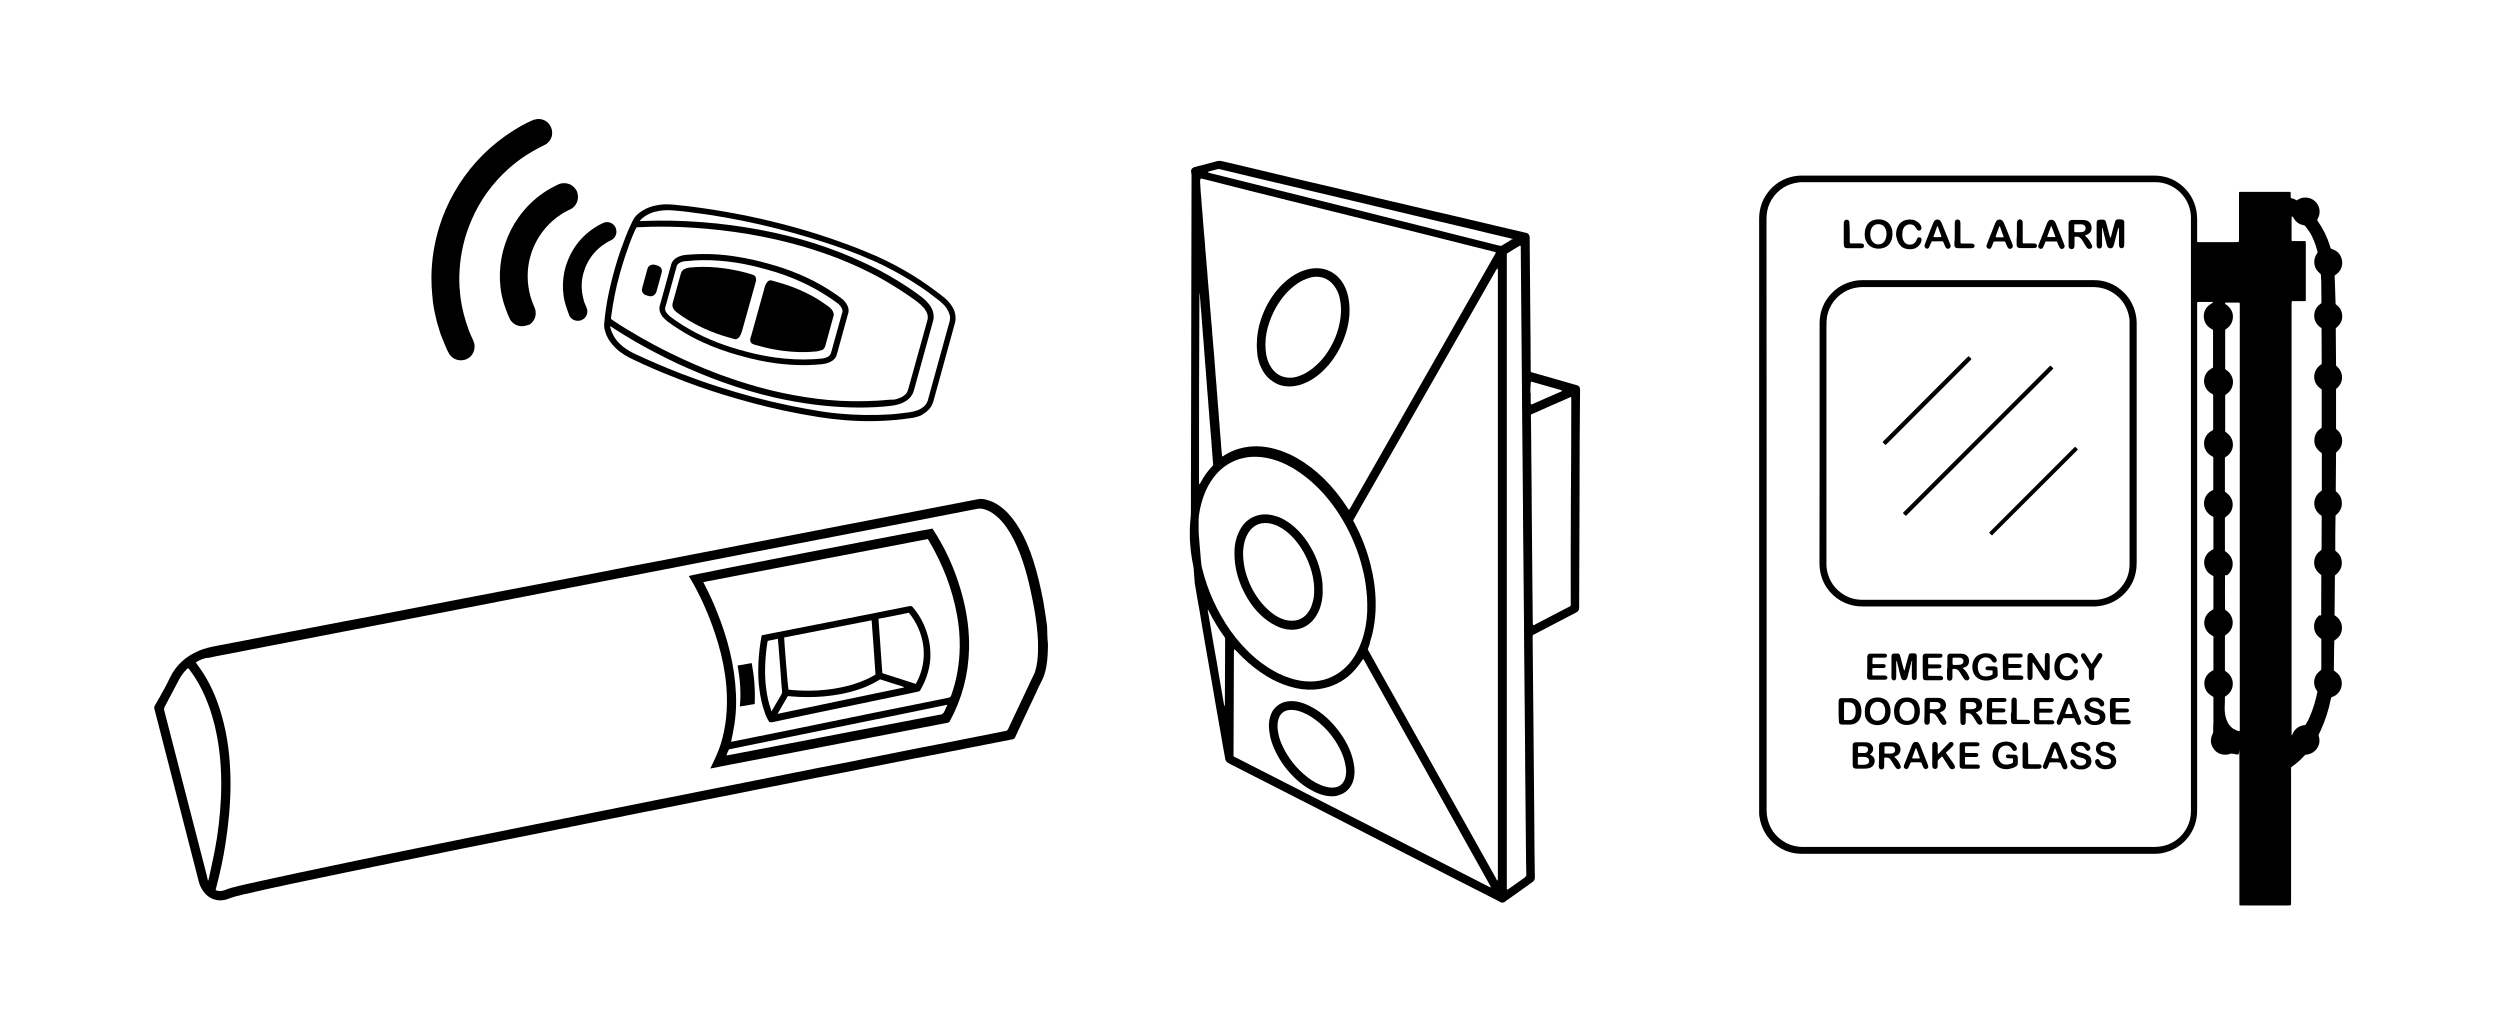 <?xml version="1.0" encoding="utf-8"?>
<!-- Generator: Adobe Illustrator 21.0.2, SVG Export Plug-In . SVG Version: 6.00 Build 0)  -->
<!DOCTYPE svg PUBLIC "-//W3C//DTD SVG 1.1//EN" "http://www.w3.org/Graphics/SVG/1.1/DTD/svg11.dtd">
<svg version="1.1" id="Layer_2_1_" xmlns="http://www.w3.org/2000/svg" xmlns:xlink="http://www.w3.org/1999/xlink" x="0px" y="0px"
	 viewBox="0 0 1934.9 792" style="enable-background:new 0 0 1934.9 792;" xml:space="preserve">
<g>
	<path d="M811.1,499c-0.1,5.7-0.3,11.5-1.3,17.1c-0.8,4-1.9,8-4,11.8c-1.5,2.7-2.7,5.4-3.9,8.2c-5.4,11.5-10.9,22.9-16.2,34.5
		c-0.5,1-1,1.4-2,1.6c-12.4,2.4-24.8,4.9-37.3,7.3c-12.9,2.6-25.6,5.1-38.5,7.5c-12.3,2.5-24.6,4.9-37,7.3
		c-13.2,2.7-26.4,5.3-39.7,7.8c-12.2,2.5-24.6,4.9-36.8,7.3c-13.2,2.7-26.4,5.3-39.7,7.9c-13.2,2.7-26.4,5.3-39.6,7.9
		c-14,2.8-28,5.5-42,8.4c-13.6,2.8-27.2,5.4-40.8,8.2c-13.9,2.8-27.9,5.6-41.8,8.4c-13.9,2.8-27.8,5.6-41.7,8.4
		c-14.6,3-29.3,6-43.9,9c-13.7,2.8-27.3,5.6-40.9,8.4c-25.7,5.4-51.5,10.6-77,16.6c-3.4,0.8-6.9,1.7-10.2,3c-4,1.6-8.2,1.7-12.2,0.1
		c-2.8-1.1-5.1-3-6.8-5.3c-1.8-2.4-3.2-5-3.9-7.8c-11.5-44.6-22.9-89.3-34.4-133.9c-0.3-1.1-0.1-1.9,0.5-2.9c2.4-4,4.7-8.3,7-12.4
		c1.6-3,3.2-6,4.6-9c4.7-9.8,12.3-16.4,22.2-20.7c4.4-1.9,9-2.9,13.7-3.8c12.8-2.5,25.6-5,38.4-7.4c13.7-2.7,27.3-5.2,40.9-7.8
		c13.1-2.6,26.4-5.1,39.5-7.5c11.8-2.3,23.4-4.5,35.2-6.8c12.2-2.4,24.5-4.8,36.7-7.1c11.7-2.2,23.3-4.5,35-6.7
		c12.7-2.5,25.4-4.9,38.1-7.3c12.2-2.4,24.5-4.8,36.7-7.1c12.7-2.5,25.3-5,38.1-7.3c11.8-2.3,23.4-4.5,35.2-6.8
		c12.2-2.4,24.4-4.7,36.6-7.1c12.2-2.4,24.5-4.8,36.7-7.1c12.2-2.4,24.4-4.7,36.6-7.1c11.8-2.3,23.5-4.5,35.3-6.8
		c12.2-2.4,24.4-4.7,36.6-7.1c11.2-2.2,22.5-4.3,33.6-6.5c2.8-0.6,5.3-0.1,7.9,0.7c4.5,1.3,8.4,3.7,11.9,6.7
		c5.1,4.3,9,9.6,12.3,15.1c4.8,8,8.3,16.6,11.1,25.5c3.2,10,5.5,20.3,7.5,30.6c1.1,6.4,2.1,12.9,3,19.4
		C810.5,489.2,810.6,494.1,811.1,499z M151.5,512.7c0.4,0.5,0.6,0.7,0.7,1c1.8,2.7,3.8,5.1,5.4,7.8c6.3,10,10.7,20.7,13.9,32
		c4.8,16.5,6.7,33.5,6.9,50.8c0.1,8.4-0.3,16.8-1,25.2c-0.7,7.9-1.7,15.8-2.9,23.6c-1.8,11.7-4.3,23-7.3,34.4
		c-0.1,0.5-0.2,0.9-0.3,1.4c0.6,0.2,1,0.4,1.4,0.5c2.3,0.6,4.4,0,6.5-0.8c1.5-0.6,2.9-1.1,4.4-1.5c4.1-1.1,8.2-2.1,12.3-3
		c13.4-2.9,26.7-5.9,40-8.7c15.2-3.2,30.5-6.4,45.7-9.6c14.6-3,29.2-6,43.9-9c14.2-2.9,28.6-5.8,42.9-8.7
		c13.9-2.8,27.9-5.6,41.8-8.4c13.9-2.8,27.9-5.6,41.8-8.4c13.1-2.7,26.3-5.3,39.4-7.9c13.6-2.8,27.2-5.4,40.8-8.1
		c13.6-2.8,27.2-5.4,40.8-8.1c14-2.8,28.3-5.6,42.3-8.4c13.2-2.7,26.4-5.3,39.7-7.8c13.8-2.8,27.4-5.4,41.2-8.2
		c13.3-2.7,26.6-5.3,39.7-7.8c15.6-3.1,31.2-6.2,46.8-9.3c1.1-0.2,1.6-0.6,2-1.6c6.1-13,12.2-26,18.4-39c0.2-0.5,0.5-0.8,0.6-1.2
		c0.7-1.5,1.5-2.9,1.9-4.4c1.6-5.1,2-10.4,2.2-15.7c0.3-9.1-0.7-18.1-2-26.9c-1.1-7.5-2.7-15-4.3-22.4c-2.1-9.2-4.6-18.2-8-26.9
		c-2.8-6.9-5.9-13.5-10.2-19.6c-2.6-3.6-5.4-6.9-9-9.6c-2.5-1.9-5.2-3.5-8.3-4.3c-1.7-0.5-3.5-0.7-5.3-0.3c-1.1,0.3-2.1,0.5-3.1,0.6
		c-12.3,2.4-24.6,4.8-36.9,7.2c-12.2,2.4-24.4,4.7-36.6,7.1c-11.8,2.3-23.4,4.5-35.2,6.8c-11.8,2.3-23.5,4.5-35.3,6.8
		c-11.8,2.3-23.5,4.5-35.3,6.8c-12.1,2.4-24.3,4.7-36.4,7.1c-12.2,2.4-24.4,4.7-36.6,7.1c-12.2,2.4-24.5,4.8-36.7,7.1
		c-12.2,2.4-24.5,4.8-36.7,7.1c-12.1,2.4-24.3,4.7-36.4,7.1c-12.2,2.4-24.4,4.7-36.6,7.1c-12.2,2.4-24.5,4.8-36.7,7.1
		c-11.8,2.3-23.4,4.5-35.2,6.8c-12.2,2.4-24.5,4.8-36.7,7.1c-12.2,2.4-24.5,4.8-36.7,7.1c-12.2,2.4-24.4,4.7-36.6,7.1
		c-3.6,0.7-7.3,1.3-10.8,2.2C158.3,509.1,154.8,510.6,151.5,512.7z M160.9,681.4c0.1,0,0.2,0,0.3,0c0.1-0.5,0.3-0.9,0.4-1.3
		c1.5-7.1,3.1-14,4.5-21.2c2.7-13.7,4.2-27.4,4.9-41.4c0.7-16-0.1-31.8-3-47.5c-2-10.8-5.1-21.3-9.5-31.4
		c-3.2-7.3-7.1-14.1-11.9-20.4c-0.3-0.4-0.6-0.7-1-1.1c-0.2,0.1-0.4,0.2-0.4,0.2c-0.3,0.3-0.6,0.6-0.8,0.8c-2.6,2.5-4.5,5.4-6.1,8.4
		c-3.6,6.9-7.3,13.8-10.8,20.5c-0.6,1-0.6,1.7-0.4,2.8c10.9,42.5,21.9,85.1,32.9,127.6C160.3,678.7,160.6,680,160.9,681.4z"/>
	<path d="M721.7,409.1c1.1,1.6,2,3.1,3,4.7c9.6,15.7,16.5,32.5,20.9,50.3c3.1,12.5,4.7,25.2,4.4,38.2c-0.5,19.8-5.4,38.5-14.9,55.9
		c-0.5,0.8-1,1.1-1.7,1.2c-6.4,1.2-12.9,2.5-19.3,3.7c-11.8,2.3-23.5,4.5-35.3,6.8c-12.3,2.4-24.6,4.8-36.9,7.1
		c-12.2,2.4-24.5,4.8-36.7,7.1c-12.7,2.5-25.4,4.9-38.1,7.3c-5.4,1.1-10.9,2.1-16.3,3.2c-0.3,0.1-0.6,0.1-1.1,0.2
		c0.3-0.6,0.6-1.1,0.8-1.6c2.8-5.7,5.5-11.5,7.4-17.5c2-6.7,3.4-13.5,4.1-20.4c0.8-7.9,0.8-15.9,0.2-23.8c-1-11.7-3.2-23-6.6-34.2
		c-4.8-16.1-11.2-31.6-19.4-46.2c-1-1.7-2-3.4-3-5.1c0,0,0-0.1,0-0.2C534.1,444.9,715.2,410,721.7,409.1z M565.8,574.1
		c0.4-0.1,0.6-0.1,0.7-0.1c13.9-2.8,27.9-5.6,41.8-8.4c22.5-4.6,44.9-9.2,67.4-13.8c19.5-3.9,39-7.9,58.5-11.8
		c1.1-0.3,1.7-0.8,2-1.8c4.3-12,6.4-24.6,6.6-37.4c0.1-8.3-0.6-16.5-2.1-24.7c-3.7-20.6-11.2-39.7-21.9-57.8
		c-0.2-0.4-0.5-0.7-0.7-1.1c-57.9,11.1-115.9,22.2-173.8,33.3c0.3,0.6,0.5,0.9,0.6,1.2c3.6,7,7,14,9.8,21.3
		c8.4,20.7,14,42,14.9,64.5c0.5,10.3-0.4,20.4-2.5,30.5C566.8,570,566.2,571.9,565.8,574.1z M562.2,584.6c0.6-0.1,1-0.1,1.3-0.1
		c11.6-2.2,23-4.4,34.6-6.6c13.8-2.7,27.4-5.3,41.1-7.9c14.1-2.8,28.3-5.4,42.4-8.1c15.1-2.9,30.2-5.8,45.3-8.7
		c2.3,0.1,3.5-1.2,4.3-3.2c0.6-1.5,1.3-2.9,2.1-4.5c-0.5,0-0.7,0-1,0.1c-8.2,1.7-16.3,3.3-24.6,5.1c-14.7,3-29.5,6-44.2,9
		c-14.7,3-29.5,6-44.2,9c-15.3,3.1-30.6,6.2-45.9,9.4c-2.8,0.6-5.6,1.1-8.4,1.7c-0.5,0.1-0.9,0.1-1.1,0.7
		C563.4,581.5,562.8,583.1,562.2,584.6z"/>
	<path d="M595.5,558.9c-1.6-2.3-2.7-4.7-3.5-7.2c-2.1-5.7-3.4-11.7-4.2-17.7c-1-7-1.1-14-0.8-20.9c0.3-6.8,1.1-13.6,2.3-20.3
		c0.1-0.4,0.2-0.7,0.3-1.1c1.6-0.4,3.2-0.7,4.9-1c21-4.1,42-8.3,63.2-12.4c15.4-3.1,30.9-6.1,46.3-9.2c1.1-0.2,1.7,0,2.5,0.9
		c4.9,5.7,8.4,12.1,10.7,19.2c2.4,6.9,3.2,13.9,2.8,21.1c-0.7,8.6-3.4,16.5-7.8,24c-0.4,0.7-1,0.8-1.6,1c-4.1,0.9-8.2,1.7-12.3,2.6
		c-16.2,3.3-32.3,6.8-48.5,10.1c-15.2,3.2-30.5,6.3-45.7,9.6c-2.5,0.6-4.9,1.1-7.3,1.5C596.3,558.8,595.9,558.8,595.5,558.9z
		 M606.9,493.4c0,2.2,2.9,39.1,3.4,40.4c2.7,0.2,5.4,0.5,8,0.6c12.1,0.6,24.1-0.3,35.9-3.1c7.8-1.8,15.2-4.5,22.2-8.5
		c0.5-0.3,0.9-0.6,1.2-0.8c-1-14-1.9-27.9-3-41.9C652.1,484.5,629.6,489,606.9,493.4z M679.9,478.9c1,14.1,2,28.2,3,42.1
		c8.7,2.8,17.4,5.5,25.9,8.3c10.7-18.9,6.6-40.5-5.4-55.1C695.6,475.9,687.8,477.5,679.9,478.9z M699.6,532.1c0-0.1,0-0.2,0-0.3
		c-0.2-0.1-0.4-0.2-0.6-0.3c-5.7-1.8-11.4-3.6-17.1-5.5c-0.7-0.3-1.1,0-1.7,0.4c-3.4,2.1-7.1,3.9-10.7,5.4c-10.3,4.1-21,6.2-32,7.2
		c-8.4,0.7-16.6,0.7-25,0c-0.9-0.1-1.7-0.2-2.7-0.3c-2.7,4.5-5.2,9-8,13.8C634.5,545.6,667,538.9,699.6,532.1z M597,550.6
		c0.4-0.6,0.6-0.9,0.8-1.2c2.3-3.9,4.6-7.9,6.9-11.8c0.5-0.8,0.6-1.6,0.6-2.5c-0.5-4.7-0.8-9.4-1.1-14c-0.6-7.6-1.2-15.2-1.8-22.9
		c-0.1-1.2-0.3-2.5-0.4-3.8c-2.8,0.6-5.3,1.1-7.8,1.6c-0.1,0.6-0.3,0.9-0.3,1.3c-0.9,6-1.5,12-1.7,18.2c-0.2,5.9,0,11.8,0.8,17.6
		c0.7,5.4,1.8,10.9,3.7,16.1C596.5,549.5,596.7,550,597,550.6z"/>
	<path d="M584.1,544.9c-3.8,0.6-7.5,1.3-11.5,1.9c1.1-10.7,0.1-21.2-1.7-31.7c3.6-0.6,7.3-1.3,10.9-1.9
		C583.8,523.7,584.6,534.1,584.1,544.9z"/>
</g>
<g>
	<path d="M710.4,322.4c-2,0.7-4.1,1.1-6.2,1.3c-1,0.1-1.9,0.3-3,0.4c-2.6,0.4-5.2,0.6-7.7,0.9c-5.4,0.5-10.7,0.8-16.1,0.9
		c-7.8,0.2-15.7-0.1-23.4-0.7c-6.6-0.5-13.2-1.3-19.7-2.3c-9.6-1.5-19.3-3.3-28.9-5.4c-15.4-3.3-30.7-7.5-45.7-12.1
		c-13-4-25.8-8.5-38.4-13.6c-10.8-4.2-21.4-8.8-31.8-13.8c-2-1-3.9-1.9-5.8-3.1c-2.5-1.5-4.8-3.2-6.9-5.2c-1.7-1.6-3.2-3.3-4.6-5.3
		c-0.8-1.1-1.5-2.3-2.1-3.5c-0.5-1-1-2-1.3-3.1c-0.2-0.6-0.4-1.1-0.5-1.6c-0.1-0.4-0.2-0.7-0.3-1.1c-0.3-1-0.4-2-0.4-3.1
		c0-0.4,0-0.8,0-1.2c0.2-2.3,0.4-4.6,0.7-7c0.9-7.1,2.1-14,3.7-20.9c2.3-10,5.1-20,8.5-29.7c2.3-6.5,4.8-13,7.7-19.3
		c0.5-1.1,1.1-2.3,1.6-3.3c0.5-1,1.1-1.8,1.7-2.7c1.1-1.3,2.3-2.5,3.7-3.5c1.5-1.1,3.2-2.1,4.8-2.9c1.3-0.7,2.7-1.1,4.1-1.6
		c0.8-0.2,1.4-0.5,2.2-0.6c0.2,0,0.4-0.1,0.5-0.1c1.8-0.5,3.7-0.7,5.5-0.9c3.1-0.3,6-0.2,9.1,0.1c3.7,0.4,7.5,0.8,11.2,1.2
		c25.2,3.1,50.1,7.8,74.5,14.2c12.2,3.2,24.3,6.8,36.2,10.9c8.4,2.9,16.7,5.9,25,9.3c3.4,1.4,6.9,2.9,10.2,4.3
		c5,2.2,9.8,4.7,14.7,7.2c8.6,4.6,16.9,9.6,24.9,15.3c3.5,2.5,7.1,5.1,10.4,7.7c0.6,0.5,1.2,1,1.8,1.4c2.1,1.7,4,3.6,5.5,5.7
		c0.9,1.1,1.6,2.4,2.2,3.6c0.6,1.1,1,2.4,1.2,3.6c0.5,2.3,0.5,4.5,0,6.8c-0.1,0.5-0.3,1-0.4,1.4c-3.9,14.3-7.9,28.6-11.8,42.9
		c-1.4,5.3-3,10.6-4.4,15.9c-0.1,0.4-0.2,0.7-0.3,1.1c-0.8,2.5-2,4.7-3.9,6.5c-1.1,1.1-2.2,1.9-3.3,2.6
		C713.4,321.3,712.3,321.9,710.4,322.4z M695,308.5c1-0.3,2-0.8,3.1-1.3c0.9-0.5,1.7-1.1,2.5-1.8c1.1-1,1.7-2.1,2.1-3.5
		c0.1-0.3,0.2-0.6,0.3-0.9c4.9-17.6,9.7-35.2,14.6-52.6c0.1-0.4,0.2-0.7,0.3-1.1c0.1-0.6,0.2-1.1,0.2-1.7c0-1.4-0.4-2.9-1-4.1
		c-0.7-1.3-1.5-2.6-2.6-3.7c-1.3-1.5-2.8-2.8-4.3-4c-0.5-0.3-0.9-0.7-1.3-1c-8.8-6.4-18-12.2-27.4-17.5
		c-10.4-5.7-21.2-10.7-32.3-15.1c-9.3-3.6-18.7-6.8-28.3-9.6c-13.7-3.9-27.4-7-41.4-9.4c-14.5-2.4-29.1-4.1-43.9-5
		c-10.6-0.7-21.1-0.9-31.7-0.7c-3.4,0.1-6.9,0.2-10.3,0.4c-0.1,0-0.3,0-0.4,0c-0.1,0-0.2,0-0.3,0c-0.2,0.1-0.4,0.1-0.4,0.3
		c-0.4,0.8-0.7,1.4-1.1,2.2c-3,6.6-5.4,13.4-7.7,20.3c-1.5,4.5-2.8,9.1-4.1,13.6c-1.5,5.4-2.8,10.9-3.9,16.4
		c-1.1,5.5-2,11.1-2.7,16.6c0,0.4-0.1,0.8-0.1,1.2c0,0.2,0.1,0.4,0.2,0.5c0.2,0.2,0.4,0.3,0.7,0.5c3.8,2.7,7.7,5.2,11.7,7.5
		c6.8,4.2,13.7,8.1,20.6,11.8c16.7,8.9,33.9,16.7,51.6,23.3c9.9,3.6,20,6.9,30.2,9.7c11.5,3.2,23.1,5.6,35,7.5
		c12.1,1.9,24.3,3.1,36.5,3.2c6.7,0.1,13.3,0,20-0.4c3.3-0.2,6.7-0.5,10-0.8C691.2,309.5,693.1,309.2,695,308.5z M473.2,256.2
		c0.8,2,1.6,3.7,2.7,5.4c1.1,1.6,2.4,3.2,3.8,4.5c1.7,1.6,3.5,3.1,5.4,4.3c2,1.3,4.1,2.5,6.3,3.5c11.8,5.5,23.7,10.6,35.8,15.3
		c9.6,3.6,19.1,7.1,28.8,10.1c18,5.8,36.1,10.7,54.6,14.5c8.5,1.8,17,3.3,25.6,4.7c4,0.6,8,1.1,12.1,1.5c13.7,1.3,27.2,1.6,40.9,0.7
		c3.2-0.2,6.6-0.6,9.8-1c1.5-0.2,3.1-0.4,4.7-0.6c1.9-0.3,3.8-0.7,5.7-1.3c1.4-0.5,2.7-1.1,3.9-1.9c0.9-0.6,1.6-1.1,2.3-1.8
		c1.1-1.2,2-2.6,2.5-4.2c0.1-0.4,0.2-0.7,0.3-1.1c0.7-2.3,1.2-4.7,1.9-7c4.8-17.3,9.6-34.5,14.3-51.8c0.1-0.5,0.3-0.9,0.4-1.3
		c0.2-0.9,0.3-1.7,0.3-2.7c0-1.7-0.5-3.2-1.2-4.8c-0.5-1-1-1.8-1.5-2.7c-1.3-1.9-3.1-3.6-4.9-5.2c-0.5-0.4-1-0.8-1.4-1.1
		c-4.8-3.8-9.6-7.4-14.7-10.7c-6.7-4.5-13.7-8.6-20.8-12.4c-4.6-2.5-9.3-4.8-14-6.9c-3.9-1.7-7.8-3.3-11.8-5
		c-8.8-3.5-17.7-6.7-26.8-9.6c-16.5-5.4-33.2-10-50.2-13.9c-17.7-4-35.4-7.2-53.4-9.4c-4.3-0.6-8.7-1.1-13.1-1.4
		c-2.6-0.3-5.3-0.3-7.9-0.1c-2,0.2-3.9,0.4-5.8,0.9c-0.2,0-0.4,0.1-0.5,0.1c-0.6,0.1-1.2,0.3-1.8,0.5c-1.1,0.3-2,0.8-3,1.2
		c-1.1,0.5-2.1,1.1-3.1,1.7c-1.4,1-2.8,2-3.8,3.3c-0.1,0.1-0.2,0.2-0.3,0.3c-0.1,0.1,0,0.3,0.1,0.3c0.2,0,0.4,0.1,0.6,0
		c0.9,0,1.7-0.1,2.6-0.1c7-0.3,14-0.3,21-0.2c15.8,0.3,31.4,1.5,47.1,3.6c14.1,1.9,28.2,4.5,42.1,7.9c14.1,3.4,28,7.8,41.5,13.1
		c10.4,4.1,20.5,8.7,30.5,13.9c7.7,4.1,15.2,8.6,22.5,13.4c3.3,2.2,6.6,4.6,9.8,7c1.3,1.1,2.7,2.1,3.8,3.3c1.6,1.7,3.1,3.5,4.1,5.5
		c0.8,1.5,1.3,3.1,1.5,4.7c0.2,1.5,0.2,3.2-0.2,4.7c-0.1,0.4-0.2,0.8-0.3,1.1c-4.9,17.5-9.6,35-14.5,52.5c-0.1,0.5-0.2,0.9-0.4,1.3
		c-0.2,0.7-0.4,1.2-0.7,1.9c-0.8,1.5-1.8,2.9-3.1,4c-1.4,1.3-3.2,2.4-5,3.2s-3.7,1.3-5.6,1.7c-1.1,0.2-2,0.4-3.1,0.5
		c-2,0.2-4,0.4-6,0.6c-8.6,0.7-17.3,0.9-26,0.6c-9.2-0.3-18.3-1-27.5-2.2c-10.4-1.3-20.6-3.2-30.9-5.5c-13.4-3.1-26.5-7-39.3-11.6
		c-12.1-4.3-24.1-9.3-35.8-14.7c-10.9-5.2-21.6-10.7-32.1-16.7c-5.1-3-10.1-6-15.1-9.2c-1.2-0.9-2.6-1.6-3.8-2.5
		c-0.2-0.1-0.4-0.3-0.6-0.3c-0.1,0-0.2,0-0.2,0.1c-0.1,0.3,0,0.7,0.1,1C472.7,254.6,473,255.6,473.2,256.2z"/>
	<path d="M341.2,259.2c-0.4-1.2-0.9-2.6-1.2-3.8c-0.2-0.7-0.4-1.3-0.6-2c-0.4-1.1-0.7-2.2-1-3.3c-0.1-0.4-0.2-0.8-0.3-1.1
		c-0.2-0.6-0.3-1.1-0.4-1.7c0-0.2-0.1-0.4-0.1-0.5c-0.3-1.1-0.5-2.3-0.8-3.4c-0.2-1-0.4-1.8-0.6-2.8c-0.1-0.7-0.3-1.4-0.4-2.1
		c-0.5-2.8-1-6.1-1.2-9.5c-0.5-4.8-0.7-9.6-0.7-14.3c0.1-13.6,2.2-26.8,6.3-39.8c2.8-8.9,6.5-17.4,11.1-25.5
		c4.9-8.8,10.7-16.8,17.5-24.4c6.7-7.4,14-13.9,22.2-19.7c2.5-1.8,5.1-3.4,7.7-5.1c1.8-1.1,3.6-2.1,5.4-3.2c1.3-0.7,2.6-1.4,3.9-2
		c1-0.5,1.8-0.9,2.8-1.3s2-1,3.2-1.2c1-0.3,1.9-0.4,3-0.4c3.9,0.1,7,2.2,8.6,4.8c0.7,1.1,1.2,2.3,1.5,3.5c0.6,2.5,0.3,5.8-1.7,8.5
		c-1.1,1.5-2.6,2.8-4.3,3.5c-1.1,0.5-2.2,1.1-3.2,1.6c-0.7,0.3-1.2,0.7-1.9,1c-1.1,0.6-2.3,1.2-3.4,1.9c-1.1,0.7-4.2,2.6-5.3,3.2
		c-5,3.2-9.7,6.9-14.2,10.9c-12.2,11.1-21.6,24.1-28.1,39.2c-5.4,12.4-8.5,25.4-9.3,38.9c-0.4,5.7-0.3,11.5,0.3,17.3
		c0.2,2.3,0.5,4.5,0.8,6.4c0.2,1.3,0.5,2.8,0.7,4.1c0.2,1.1,0.4,2,0.7,3.1c0.2,1.2,0.6,2.5,0.9,3.8c0,0.1,0,0.2,0.1,0.3
		c0.6,2.1,1.1,4.1,1.8,6.2c0.6,1.5,1.1,3.2,1.6,4.7c0.4,1.1,0.9,2.3,1.3,3.3c0.2,0.4,0.4,0.9,0.5,1.2c0.3,0.8,0.7,1.5,1.1,2.3
		c0.4,0.9,0.8,1.7,1.1,2.6c0.1,0.2,0.1,0.3,0.2,0.5c1.5,4.9-0.5,9.3-3.4,11.7c-1.1,0.8-2.2,1.4-3.4,1.8c-4.5,1.3-8.7-0.2-11.3-3.1
		c-0.8-0.9-1.3-1.8-1.8-2.8c-0.3-0.6-0.6-1.2-0.9-1.8c0,0,0-0.1-0.1-0.1c-0.7-1.6-1.4-3.2-2-4.8c-0.4-1.1-0.9-2.3-1.3-3.3
		C342,261.2,341.6,260.2,341.2,259.2z"/>
	<path d="M407.5,251.9c-4.5,1.5-9.3,0-12-3.6c-0.6-0.7-1-1.5-1.3-2.3c-0.2-0.6-0.5-1.1-0.7-1.6c-0.2-0.5-0.4-0.9-0.6-1.3
		c-0.4-1.1-0.9-2.2-1.2-3.2c-0.4-1-0.7-1.8-1-2.8c-0.3-1-0.6-1.9-0.9-2.8c-0.2-0.7-0.4-1.2-0.5-1.9c-0.1-0.3-0.1-0.5-0.2-0.8
		c-0.3-1.1-0.5-2.2-0.8-3.2c-0.4-2.2-0.8-4.4-1-6.6c-0.4-3.6-0.5-7.2-0.4-10.8c0.3-7.5,1.6-14.9,4-22.1c2.5-7.5,6-14.5,10.6-20.9
		c5.3-7.4,11.6-13.6,19-18.7c1.9-1.3,3.9-2.6,6-3.7c1.2-0.7,2.5-1.3,3.8-2c0.7-0.4,1.3-0.7,2.1-1c0.8-0.4,1.6-0.6,2.5-0.7
		c1.2-0.2,2.4-0.2,3.6,0c3.2,0.6,5.5,2.2,7.3,4.9c0.5,0.9,1,1.6,1.1,2.6c1.4,5.1-0.9,9.6-4.1,11.8c-0.7,0.5-1.3,0.9-2.1,1.1
		c-4.8,2.3-9.1,5.2-13,8.6c-12.1,10.7-19.4,26.3-19.3,43.1c0,2.7,0.2,5.4,0.6,8c0.2,1.1,0.4,2.3,0.6,3.4c0.5,2.5,1.1,4.9,2,7.3
		c0.4,1,0.7,1.9,1.1,2.9c0.4,1,0.9,1.9,1.2,2.9c0.1,0.2,0.1,0.3,0.2,0.5c1.5,4.8-0.3,9.6-4.2,12.2
		C409.2,251.3,408.3,251.7,407.5,251.9z"/>
	<path d="M438.5,238.2c-0.2-0.5-0.4-1.3-0.7-2.2c-0.2-0.7-0.4-1.3-0.6-2.1c0-0.1-0.1-0.3-0.1-0.4c-0.5-1.8-0.8-3.5-1-5.4
		c-0.4-2.8-0.5-5.6-0.4-8.4c0.2-6.3,1.4-12.4,3.8-18.2c2.7-6.7,6.5-12.7,11.6-17.9c3-3,6.2-5.6,9.8-7.8c1.2-0.8,2.5-1.5,3.8-2.2
		c0.8-0.4,1.5-0.8,2.3-1.1c3.1-1.3,6.4-0.4,8.4,2c0.6,0.8,1.1,1.5,1.3,2.5c0.7,2.2,0.5,4.2-0.7,6.2c-0.8,1.2-1.8,2.2-3.2,2.8
		c-2.6,1.2-5,2.7-7.2,4.4c-5.8,4.5-10,10.1-12.7,16.9c-2.1,5.4-3,10.9-2.6,16.7c0.1,1.7,0.4,3.3,0.7,5.1c0.3,1.5,0.8,3.1,1.1,4.5
		c0.2,0.6,0.4,1.1,0.7,1.7c0.4,1,0.8,1.8,1.1,2.8c0.2,0.4,0.3,0.9,0.5,1.2c0.3,1.1,0.3,2.4,0,3.5c-0.5,1.7-1.4,3.2-3,4.2
		c-0.9,0.6-1.9,1.1-3,1.2c-2.5,0.4-4.9-0.4-6.6-2.2c-0.5-0.6-1-1.1-1.2-1.9C439.9,242.2,439.2,240.4,438.5,238.2z"/>
	<path d="M526.4,198.2c1.3-0.5,2.8-0.8,4.2-0.9c11.8-1.1,23.4-0.9,35.2,0.7c7.9,1.1,15.8,2.6,23.5,4.6c3.9,1.1,7.8,2.1,11.8,3.3
		c7.5,2.3,14.8,5.1,21.9,8.3c8.5,3.9,16.7,8.5,24.4,13.9c1.1,0.8,2.3,1.6,3.3,2.4c1.4,1.1,2.7,2.2,3.7,3.6c0.7,0.9,1.2,1.8,1.6,2.8
		c0.3,0.6,0.5,1.1,0.6,1.8c0.1,0.5,0.2,0.9,0.2,1.3c0,0.9,0,1.7-0.3,2.5c-0.1,0.3-0.2,0.6-0.3,0.9c-2.8,10-5.5,20.1-8.3,30.1
		c-0.1,0.4-0.2,0.8-0.3,1.1c-0.4,1.4-1.1,2.6-2.2,3.6c-0.8,0.8-1.6,1.3-2.6,1.8c-0.4,0.2-0.8,0.4-1.1,0.5c-0.6,0.3-1.2,0.5-1.9,0.7
		c-1.3,0.3-2.6,0.6-3.9,0.7c-7.9,0.8-15.9,0.9-23.8,0.4c-8.3-0.5-16.6-1.7-24.7-3.4c-3.9-0.9-7.7-1.7-11.6-2.8
		c-1.5-0.5-3.1-0.9-4.7-1.3c-9.3-2.6-18.2-5.8-27-9.8c-6.6-3-12.9-6.4-18.9-10.3c-3.1-1.9-5.9-3.9-8.8-6.1c-1.3-1.1-2.6-2.2-3.6-3.5
		c-0.7-0.9-1.1-1.7-1.6-2.7c-0.3-0.7-0.6-1.4-0.7-2.2c-0.2-1.3-0.2-2.6,0.2-3.8s0.7-2.4,1-3.6c2.5-9.1,5-18.1,7.5-27.1
		c0.1-0.4,0.2-0.8,0.3-1.1c0.5-1.6,1.3-2.9,2.6-4c0.9-0.8,1.8-1.3,2.8-1.8C525.2,198.6,525.8,198.4,526.4,198.2z M527.9,202.6
		c-0.3,0.1-0.5,0.2-0.8,0.3c-0.7,0.2-1.2,0.6-1.8,1c-0.8,0.6-1.3,1.2-1.6,2.2c-0.1,0.3-0.2,0.5-0.2,0.8c-2.8,10.1-5.6,20.3-8.4,30.3
		c-0.1,0.3-0.2,0.6-0.3,0.9c-0.2,0.8-0.1,1.6,0.2,2.4c0.2,0.6,0.6,1.1,0.9,1.6c0.9,1.1,1.8,2.2,3.1,3.1c1.2,1,2.5,1.8,3.8,2.8
		c6.9,4.8,14.2,9,21.8,12.5c7.1,3.3,14.3,6.1,21.7,8.4c4.2,1.3,8.4,2.5,12.6,3.6c7,1.8,14,3.2,21.1,4.2c9.9,1.3,19.9,1.9,29.9,1.3
		c2.1-0.1,4.3-0.3,6.4-0.5c1.5-0.2,3-0.6,4.3-1.3c0.5-0.3,1-0.6,1.3-1c0.5-0.5,0.9-1.1,1.1-1.6c0.1-0.3,0.2-0.6,0.3-0.9
		c2.8-10.1,5.6-20.3,8.4-30.3c0.1-0.3,0.2-0.6,0.3-0.9c0.2-0.9,0.1-1.7-0.3-2.5c-0.4-0.9-0.9-1.5-1.4-2.3c-0.8-0.9-1.5-1.6-2.5-2.3
		c-1.7-1.2-3.4-2.5-5.3-3.7c-6.6-4.5-13.6-8.4-20.8-11.8c-8.8-4.1-17.9-7.5-27.2-10c-1.4-0.4-3-0.8-4.4-1.2
		c-2.8-0.8-5.6-1.5-8.4-2.1c-8.3-1.9-16.6-3.2-25.1-3.8c-8.5-0.7-17-0.6-25.5,0.3C529.9,202.1,528.9,202.3,527.9,202.6z"/>
	<path d="M504.4,204.9c0.7-0.2,1.4-0.2,2.2,0c0.9,0.2,1.6,0.5,2.5,0.7c0.9,0.3,1.5,0.7,2.1,1.3c0.5,0.6,0.9,1.2,1,2
		c0.2,0.7,0.1,1.4-0.1,2.1c-0.1,0.3-0.1,0.5-0.2,0.8c-1.2,4.5-2.5,9-3.7,13.4c-0.1,0.4-0.2,0.8-0.4,1.1c-0.5,1.3-1.5,2.3-2.9,2.8
		c-0.6,0.2-1.1,0.2-1.7,0.2c-0.2,0-0.5-0.1-0.7-0.1c-0.9-0.2-1.6-0.5-2.5-0.7c-1.1-0.3-2-1.1-2.6-2c-0.4-0.6-0.6-1.2-0.6-1.9
		c0-0.6,0-1.1,0.2-1.6c0.1-0.3,0.1-0.5,0.2-0.8c1.2-4.5,2.5-9,3.7-13.4c0.1-0.4,0.2-0.7,0.3-1.1c0.3-0.9,0.8-1.6,1.5-2.1
		C503.2,205.5,503.8,205.1,504.4,204.9z"/>
	<path d="M634.8,271.3c-1.1,0.4-2.1,0.6-3.1,0.7c-8.6,0.9-17.2,0.6-25.8-0.5c-6.1-0.8-12.1-2-18.1-3.7c-1.3-0.4-2.7-0.8-4-1.1
		c-0.4-0.1-0.7-0.2-1.1-0.4c-0.7-0.3-1.1-0.7-1.5-1.2c-0.3-0.4-0.4-0.8-0.5-1.2c-0.1-0.9-0.1-1.7,0.2-2.5c0.2-0.5,0.3-1.1,0.5-1.5
		c3-10.7,5.9-21.3,8.9-32c0.5-1.7,1-3.4,1.4-5.2c0.2-0.9,0.5-1.6,0.9-2.4c0.3-0.6,0.6-1.2,1-1.7c0.4-0.6,0.9-1,1.4-1.3
		c0.6-0.4,1.2-0.5,1.9-0.3c0.1,0,0.2,0,0.3,0.1c2.8,0.8,5.6,1.5,8.4,2.4c5,1.5,9.8,3.3,14.5,5.4c5.7,2.6,11.3,5.5,16.5,9.1
		c1.6,1.1,3.2,2.2,4.7,3.3c0.7,0.5,1.3,1.1,1.9,1.7c0.5,0.5,0.9,1.1,1.2,1.6c0.4,0.6,0.6,1.3,0.8,2c0.1,0.6,0.1,1.1,0,1.6
		c-0.1,0.4-0.2,0.7-0.3,1.1c-0.9,3.1-1.6,6-2.5,9.1c-1.1,4.3-2.4,8.5-3.5,12.8c-0.1,0.3-0.2,0.6-0.3,0.9c-0.4,1.2-1.1,2.1-2.2,2.8
		C636.1,270.8,635.5,271.1,634.8,271.3z"/>
	<path d="M584.9,214.8c0.2,0.6,0.3,1.1,0.3,1.7c0,0.6-0.1,1.1-0.3,1.7c-1.4,5.1-2.8,10-4.2,15.1c-2.1,7.6-4.2,15.3-6.4,22.9
		c-0.2,0.8-0.5,1.5-0.8,2.3c-0.3,0.7-0.6,1.3-1,1.9c-0.3,0.4-0.6,0.8-1,1.1c-0.6,0.6-1.2,0.9-2,1c-0.1,0-0.3,0-0.4,0
		c-0.2,0-0.5-0.1-0.7-0.1c-3.1-0.9-6.2-1.7-9.3-2.7c-6.2-2-12.2-4.4-18.2-7.4c-5.7-2.9-11.3-6.2-16.4-10c-0.3-0.2-0.5-0.4-0.8-0.6
		c-0.6-0.5-1.1-1-1.5-1.4c-0.6-0.7-1.1-1.4-1.4-2.2c0-0.1-0.1-0.2-0.1-0.3c-0.3-0.9-0.4-1.7-0.2-2.7c0.1-0.3,0.1-0.5,0.2-0.8
		c2.1-7.5,4.1-14.9,6.2-22.4c0.1-0.3,0.2-0.6,0.3-0.9c0.2-0.6,0.5-1.1,0.9-1.5c0.5-0.6,1.1-1.1,1.8-1.3c1.1-0.6,2.4-1,3.7-1.1
		c1.7-0.2,3.3-0.3,5.1-0.4c7.4-0.4,14.6,0,21.9,1c5.8,0.8,11.7,2,17.3,3.5c1.2,0.4,2.5,0.7,3.7,1.1c0.3,0.1,0.6,0.2,0.9,0.3
		c0.3,0.1,0.5,0.2,0.8,0.3C584.3,213.5,584.8,214,584.9,214.8z"/>
</g>
<g>
	<path d="M1222.5,386.4c-0.1,27.7-0.2,55.3-0.3,83c0,0.5,0,1,0,1.4c-0.1,1.1-0.6,2.1-1.6,2.8c-0.5,0.3-1,0.5-1.4,0.8
		c-8.4,4.4-17,8.9-25.5,13.3c-2,1.1-4.1,2.1-6.1,3.2c-0.3,0.2-0.6,0.3-1,0.5c-0.2,0.1-0.3,0.3-0.3,0.5c-0.1,0.4-0.1,0.9-0.1,1.2
		c0.1,11.4,0.2,22.7,0.3,34.1c0.1,6.3,0.1,12.8,0.2,19.1c0.2,22.5,0.4,45.2,0.6,67.7c0.1,13.5,0.3,26.9,0.3,40.4
		c0.1,7.7,0.2,15.6,0.3,23.3c0,0.6,0,1.2,0,1.8c0,1.1-0.5,2-1.3,2.7c-0.3,0.3-0.7,0.5-1,0.8c-6.6,4.7-13.2,9.5-19.8,14.1
		c-0.4,0.3-0.8,0.6-1.1,0.9c-1.1,0.7-2.2,0.8-3.3,0.3c-0.6-0.3-1.1-0.6-1.6-0.9c-47.6-24.3-95.2-48.4-142.5-72.8
		c-21.7-11-43.4-22.2-65.1-33.2c-0.6-0.3-1.1-0.6-1.6-0.9c-1.2-0.6-2-1.6-2.3-3c-0.3-1.5-0.5-3-0.8-4.5c-0.9-4.6-1.6-9.1-2.4-13.7
		c-0.8-4.3-1.5-8.8-2.3-13.1s-1.5-8.8-2.3-13.1c-0.6-3.5-1.2-7.1-1.8-10.6c-0.8-4.3-1.5-8.8-2.3-13.1c-0.7-3.6-1.2-7.3-1.9-10.9
		c-0.8-4.4-1.6-8.9-2.3-13.3c-0.6-3.5-1.2-7-1.8-10.4c-0.6-3.5-1.1-7-1.7-10.4c-0.6-3.5-1.2-7.1-1.9-10.6c-0.7-3.7-1.2-7.5-1.9-11.3
		c-0.1-0.4-0.2-0.9-0.2-1.2c-0.2-1.7-0.3-3.4-0.4-5.2c-0.2-2.2-0.3-4.4-0.5-6.6c-0.1-0.6-0.2-1.1-0.3-1.6c-0.7-3.4-1.2-6.8-1.7-10.3
		c-0.3-2.1-0.4-4.2-0.6-6.2c-0.4-4.2-0.4-8.4-0.3-12.7c0.1-2.7,0.3-5.4,0.6-8.1c0.1-1,0.2-1.9,0.2-3c0-16.9,0-33.7,0.1-50.5
		c0.1-36.3,0.1-72.5,0.2-108.8c0.1-33.6,0.2-67.3,0.2-100.9c0-0.7,0-1.4,0-2.1c0-0.5-0.1-1-0.2-1.4c-0.1-0.4-0.2-0.9-0.2-1.2
		c-0.1-1.3,0.7-2.6,2-3.1c0.5-0.3,1.1-0.3,1.6-0.5c5.5-1.5,11.1-3,16.6-4.4c1.1-0.3,2.2-0.3,3.2-0.1c7.6,1.8,15.4,3.6,23,5.4
		c9.6,2.3,19.3,4.6,28.9,6.9c11,2.6,21.8,5.2,32.8,7.7c9.6,2.3,19.3,4.5,28.9,6.9c11.4,2.7,22.6,5.4,34,8c11,2.6,22,5.2,33.1,7.7
		c10.1,2.4,20.3,4.8,30.4,7.2c7.9,1.9,15.9,3.7,23.9,5.6c0.5,0.1,1,0.3,1.4,0.3c1.1,0.3,2.3,1.6,2.3,3.1c0,0.5,0,1,0,1.4
		c0.2,19.7,0.3,39.4,0.5,59.1c0.1,13.6,0.3,27,0.3,40.5c0,0.8,0,1.5,0,2.3c0,1.2,0.1,1.3,1.3,1.6c5.8,1.6,11.7,3.3,17.6,5
		c5.4,1.5,10.7,3,16,4.6c0.5,0.2,1,0.3,1.4,0.4c1.1,0.5,1.8,1.4,1.9,2.8c0.1,0.6,0,1.2,0,1.8
		C1222.6,330.9,1222.5,358.7,1222.5,386.4L1222.5,386.4z M1058.6,502.6c0.3,0.7,0.8,1.3,1.1,2c6,10.9,12.1,21.7,18.2,32.5
		c26.5,47.3,53,94.6,79.5,141.9c0.5,1,0.8,1.9,1.6,2.5c0.3,0.2,0.3-0.1,0.3-3.2c0-155.8,0-311.6,0-467.5c0-0.6,0-1.2,0-1.8
		c0-0.3,0-0.6-0.1-0.9c0-0.2-0.1-0.3-0.3-0.3c-0.1,0-0.3,0.1-0.3,0.2c-0.3,0.5-0.6,1-0.9,1.4c-6.8,11.8-13.6,23.7-20.3,35.6
		c-25,43.8-50,87.5-75,131.3c-4.7,8.2-9.4,16.3-14,24.6c-0.3,0.7-0.9,1.2-1.1,2.1c0.3,0.6,0.6,1.1,1,1.8
		c5.4,10.2,9.6,20.9,12.4,32.1c2.5,9.6,3.9,19.4,4,29.4c0.1,5.1-0.2,10.3-0.9,15.4c-0.7,4.8-1.6,9.5-3.1,13.9
		C1060.3,497.9,1059.6,500.1,1058.6,502.6z M928.8,140.8c0.1,1.3,0.3,3,0.3,4.7c0.2,2.6,0.3,5.1,0.6,7.6c0.2,1.9,0.3,3.8,0.4,5.7
		c0.3,2.7,0.4,5.4,0.7,8.1c0.2,2.6,0.3,5.3,0.6,7.8c0.2,2,0.3,4,0.5,6c0.3,2.7,0.4,5.4,0.7,8.1c0.2,2.6,0.3,5.3,0.6,7.8
		c0.2,2,0.3,4,0.5,6c0.3,2.7,0.4,5.4,0.7,8.1c0.2,2.6,0.3,5.3,0.6,7.8c0.2,2,0.3,4,0.5,6c0.3,2.7,0.4,5.4,0.7,8.1
		c0.2,2.6,0.3,5.3,0.6,7.8c0.2,2,0.3,4,0.5,6c0.3,2.7,0.4,5.4,0.7,8.1c0.2,2.6,0.3,5.3,0.6,7.8c0.2,2,0.3,4,0.5,6
		c0.3,2.7,0.4,5.4,0.7,8.1c0.2,2.6,0.3,5.3,0.6,7.8c0.2,1.9,0.3,3.8,0.4,5.7c0.3,2.8,0.4,5.5,0.7,8.3c0.2,2.6,0.3,5.3,0.6,7.8
		c0.2,1.9,0.3,3.8,0.4,5.7c0.3,2.8,0.4,5.5,0.7,8.3c0.2,2.6,0.3,5.3,0.6,7.8c0.2,1.9,0.3,3.8,0.4,5.7c0.3,2.8,0.4,5.5,0.7,8.3
		c0.2,2.6,0.3,5.3,0.6,7.8c0.1,1,0.2,2.1,0.3,3.1c0,0.1,0,0.2,0,0.2c0,0.3,0.3,0.5,0.6,0.3c0.4-0.3,0.9-0.5,1.2-0.8
		c7.6-4.8,16.1-7,25-7c4.9,0.1,9.6,0.8,14.3,2.1c5.9,1.6,11.6,4,16.8,7c7.6,4.3,14.6,9.7,21,16c6.8,6.7,12.7,14.1,17.9,22.1
		c0.3,0.5,0.7,1.1,1,1.6c0.1,0.1,0.2,0.3,0.3,0.3c0.1,0,0.3,0,0.3,0c0.4-0.6,0.8-1.1,1.1-1.7c14.4-25.3,28.9-50.5,43.3-75.9
		c19.2-33.7,38.4-67.3,57.6-101c3.5-6.2,7.1-12.3,10.6-18.6c0.3-0.5,0.6-1.1,0.9-1.6c0.1-0.2-0.1-0.5-0.2-0.5
		c-0.5-0.2-1.1-0.3-1.6-0.5c-5.1-1.2-10.2-2.6-15.3-3.8c-13.6-3.4-27-6.8-40.5-10.2c-13-3.2-25.9-6.5-39-9.7
		c-13-3.2-25.9-6.5-39-9.7c-13-3.2-25.9-6.5-39-9.7c-11.8-3-23.8-5.9-35.7-9c-5.6-1.4-11.1-2.9-16.7-4.2c-0.4-0.1-0.9-0.1-1.2-0.2
		c-0.2,0-0.4,0.3-0.4,0.4C928.8,140,928.8,140.2,928.8,140.8z M1058.2,467.4c0-3.7-0.3-8.2-0.9-12.6c-0.6-5-1.5-10-2.8-14.9
		c-3.2-13.2-8.4-25.7-15.3-37.4c-5.6-9.5-12.2-18.2-20.1-25.9c-5.2-5.1-10.9-9.6-17.1-13.5c-4.2-2.5-8.5-4.7-13-6.3
		c-6.7-2.4-13.6-3.6-20.6-3.2c-3,0.2-5.7,0.7-8.6,1.5c-7.5,2.3-13.8,6.4-18.8,12.3c-3,3.5-5.4,7.4-7.4,11.6c-2.3,5-3.9,10.3-5,15.8
		c-0.6,3-1,6-0.9,9.1c0,0.3,0,0.6,0,0.9c0,3.7-0.1,7.5,0.3,11.2c0,0.3,0,0.6,0.1,0.9c0.2,2.5,0.3,5,0.6,7.5c0.3,3.2,0.5,6.5,0.8,9.7
		c0.2,2.1,0.4,4.1,1,6.2c4.3,17.3,11.6,33.2,21.8,47.8c5.6,7.9,12.1,15.1,19.6,21.5c5.3,4.4,11,8.3,17.1,11.4
		c6.4,3.2,13.2,5.4,20.3,6.2c5.3,0.6,10.5,0.2,15.7-1.2c7.5-2.2,13.8-6.3,19-12.2c3.1-3.5,5.5-7.5,7.5-11.7
		c3.5-7.5,5.4-15.3,6.3-23.4C1058.2,474.9,1058.3,471.5,1058.2,467.4z M955.4,502.5c-0.2,0.1-0.3,0.2-0.3,0.3
		c-0.1,0.6-0.1,1.2-0.1,1.8c-0.1,26.1-0.2,52.2-0.3,78.2c0,3.1-0.4,2.4,2.4,3.8c60.7,31,121.3,61.9,182,92.9
		c4.3,2.3,8.8,4.5,13.1,6.7c0.4,0.3,1,0.4,1.3,0.6c0,0,0.1-0.1,0.2-0.1c0-0.1,0.1-0.2,0.1-0.2c-0.3-0.7-0.7-1.3-1-2
		c-31-55.6-62.2-111.2-93.3-166.7c-1.2-2.3-2.5-4.5-3.7-6.7c-0.2-0.3-0.4-0.6-0.6-0.9c-0.1-0.1-0.3-0.1-0.3,0
		c-0.4,0.5-0.8,1-1.1,1.5c-2.9,4.3-6.1,8.2-10.1,11.6c-7.6,6.3-16.5,9.7-26.4,10.4c-6.4,0.4-12.7-0.4-18.9-2.3
		c-6.3-1.8-12.2-4.5-17.8-7.9c-7-4.2-13.2-9.2-19-14.8c-1.8-1.8-3.6-3.6-5.4-5.5C955.9,503,955.6,502.7,955.4,502.5z M1181.1,678
		c0.3-0.8,0.2-1.4,0.2-2.1c-0.1-3.6-0.1-7.2-0.2-10.8c-0.2-17.5-0.3-35-0.5-52.5c-0.1-13.3-0.3-26.7-0.3-39.9
		c-0.2-17.7-0.3-35.3-0.5-53.1c-0.1-13.1-0.3-26.3-0.3-39.3c-0.2-17.8-0.3-35.6-0.5-53.5c-0.1-12.8-0.3-25.7-0.3-38.4
		c-0.2-18.1-0.3-36-0.5-54.1c-0.1-12.8-0.3-25.7-0.3-38.4c-0.2-18.3-0.3-36.6-0.5-54.9c-0.2-16.3-0.3-32.8-0.4-49.1
		c0-0.4,0-0.9,0-1.2c0-0.2,0-0.3-0.1-0.4c-0.1-0.1-0.3-0.2-0.3-0.2c-0.4,0.2-0.8,0.3-1.1,0.5c-2.7,1.6-5.4,3.2-8,4.9
		c-0.3,0.2-0.5,0.3-0.7,0.4c-0.4,0.3-0.6,0.6-0.6,1c0,0.7,0,1.4,0,2.1c0,162.2,0,324.5,0,486.8c0,0.7,0,1.4,0,2.1
		c0,0.2,0,0.3,0.1,0.4c0.1,0.1,0.3,0.2,0.3,0.2c0.3-0.2,0.7-0.3,1-0.5c4.3-3,8.4-6,12.7-9C1180.4,678.6,1180.8,678.2,1181.1,678z
		 M1215.8,388.1C1215.8,388.1,1215.9,388.1,1215.8,388.1c0.2-26.3,0.3-52.5,0.3-78.6c0-0.6,0-1.1,0-1.6c0-0.2,0-0.3-0.1-0.4
		c-0.1-0.1-0.3-0.3-0.3-0.2c-0.8,0.3-1.4,0.5-2.1,0.9c-8.7,3.7-17.4,7.6-26.1,11.5c-3.1,1.3-2.7,0.6-2.6,4
		c0.1,10.8,0.3,21.5,0.3,32.3c0.1,12,0.3,24.2,0.3,36.2c0.2,19.6,0.3,39.1,0.5,58.7c0.1,10.2,0.2,20.3,0.3,30.6c0,0.6,0,1.1,0.1,1.6
		c0,0.2,0.1,0.4,0.2,0.6c0.1,0.2,0.2,0.2,0.3,0.2c0.7-0.1,1.1-0.5,1.6-0.8c8.1-4.2,16.2-8.4,24.4-12.7c3.3-1.7,2.8-0.8,2.8-4.5
		C1215.6,439.8,1215.7,414,1215.8,388.1z M1170.9,185.2c-0.1-0.1-0.1-0.3-0.3-0.3c-1.3-0.3-2.7-0.8-4-1c-9.7-2.3-19.6-4.6-29.3-7
		c-9.6-2.3-19.1-4.5-28.8-6.8c-10.3-2.4-20.6-4.9-31-7.4c-9.6-2.3-19.3-4.6-28.9-6.9c-10.3-2.4-20.4-4.9-30.8-7.3
		c-10.3-2.4-20.4-4.9-30.8-7.3s-20.6-4.9-31-7.4c-4-1-8.1-1.9-12.1-2.9c-0.5-0.1-1-0.2-1.4,0c-2.3,0.6-4.5,1.2-6.9,1.8
		c-0.2,0.1-0.3,0.2-0.6,0.3c0,0-0.1,0.1-0.1,0.2c0,0.1,0,0.2,0,0.2c0.6,0.2,1.1,0.4,1.7,0.6c7.3,1.8,14.5,3.6,21.8,5.4
		c19,4.8,38,9.6,57.1,14.3c23.5,5.8,46.9,11.8,70.4,17.7c23.1,5.8,46.4,11.7,69.6,17.5c1.8,0.4,3.6,1,5.4,1.3
		c0.7,0.2,1.2,0.1,1.7-0.3c2.1-1.2,4.1-2.5,6.2-3.8c0.5-0.3,1-0.6,1.4-1C1170.7,185.4,1170.8,185.3,1170.9,185.2z M928.5,227
		c-0.1,0.3-0.2,0.5-0.2,0.6c-0.3,48.6-0.3,97.2-0.3,145.9c0,0.4,0,0.9,0.1,1.2c0.2,0,0.3,0,0.4-0.1c0.3-0.3,0.5-0.7,0.7-1.1
		c2.4-4.6,5.4-8.8,8.9-12.5c0.1-0.1,0.2-0.2,0.3-0.3c0.3-0.3,0.5-0.9,0.5-1.3c-0.2-2.2-0.3-4.3-0.5-6.4c-0.2-2.6-0.4-5.3-0.6-7.8
		s-0.3-5.3-0.6-7.8c-0.2-2-0.3-4-0.5-6c-0.3-2.8-0.4-5.5-0.7-8.3c-0.2-2.6-0.3-5.3-0.6-7.8c-0.2-1.9-0.3-3.8-0.4-5.7
		c-0.3-2.8-0.4-5.5-0.7-8.3c-0.2-2.6-0.3-5.3-0.6-7.8c-0.2-1.9-0.3-3.8-0.4-5.7c-0.3-2.8-0.4-5.5-0.7-8.3c-0.2-2.6-0.3-5.3-0.6-7.8
		c-0.2-1.9-0.3-3.8-0.4-5.7c-0.3-2.9-0.4-5.6-0.7-8.5c-0.2-2.6-0.3-5.1-0.6-7.6c-0.2-1.9-0.3-3.8-0.4-5.7c-0.3-2.7-0.4-5.4-0.7-8.1
		c-0.2-2.6-0.3-5.1-0.6-7.6C928.7,227.4,928.7,227.3,928.5,227z M941.1,509L941.1,509c0.5,2.8,1,5.4,1.4,8.2
		c0.6,3.5,1.2,7.1,1.8,10.6c0.7,3.6,1.2,7.4,1.9,11c0.4,2.4,0.9,5,1.3,7.4c0,0.1,0.2,0.2,0.3,0.3c0-0.1,0.1-0.1,0.1-0.2
		c0.1-0.6,0.1-1.2,0.1-1.8c0.1-16.3,0.2-32.6,0.2-48.8c0-0.5,0-1,0-1.4c0-0.3-0.2-0.7-0.3-1c-0.1-0.3-0.3-0.5-0.5-0.7
		c-4.5-6.3-8.4-12.8-11.9-19.7c-0.1-0.3-0.3-0.5-0.4-0.7c-0.1-0.1-0.2-0.1-0.3-0.1c0,0-0.1,0.1-0.1,0.2c0.3,1.4,0.5,2.9,0.8,4.3
		c0.6,3.5,1.2,7.1,1.8,10.6c0.7,3.6,1.2,7.4,1.9,11C939.9,501.9,940.4,505.4,941.1,509z M1184.5,304.2c0.1,0,0.1,0,0.2,0
		c0,2.4,0,4.9,0,7.3c0,0.4,0,0.9,0.1,1.2c0,0.2,0.3,0.3,0.4,0.3c0.3-0.1,0.7-0.2,1-0.3c7.2-3.1,14.3-6.3,21.6-9.5
		c0.3-0.1,0.5-0.3,0.8-0.3c0.3-0.2,0.4-0.3,0.3-0.5c-0.1-0.1-0.2-0.3-0.3-0.3c-0.3-0.1-0.5-0.2-0.8-0.3c-7.1-2-14.3-4.1-21.4-6.1
		c-0.4-0.1-0.9-0.2-1.1-0.3c-0.2,0-0.4,0.2-0.5,0.3c0,0.4-0.1,0.9-0.1,1.2C1184.4,299.5,1184.5,301.8,1184.5,304.2z"/>
	<path d="M972.7,267.2c0-7.5,1.2-14.1,3.4-20.5c2.7-7.9,6.6-15.2,11.9-21.7c3.2-3.9,6.9-7.5,11-10.4c3.5-2.5,7.3-4.5,11.5-5.7
		c2.5-0.8,5.1-1.2,7.7-1.3c6.4-0.2,12.1,1.9,16.9,6.3c2.3,2.2,4.1,4.7,5.5,7.5c1.8,3.6,2.9,7.5,3.4,11.5c0.6,3.8,0.6,7.7,0.3,11.7
		c-0.3,3.7-1,7.5-2,11c-2.8,10.1-7.5,19.2-14.3,27.2c-3.2,3.6-6.7,7-10.8,9.7c-3.3,2.3-7,4.1-10.8,5.3c-3.7,1.1-7.6,1.6-11.6,1.1
		c-4.4-0.5-8.3-2.3-11.8-5.2c-2.9-2.3-5-5.3-6.6-8.5c-1.6-3.2-2.7-6.7-3.2-10.3C972.9,272,972.7,269.2,972.7,267.2z M979.4,266.4
		c0,2.4,0.1,4.9,0.5,7.3c0.5,2.9,1.2,5.5,2.5,8.1c1.1,2.2,2.4,4.2,4.2,5.9c3,2.9,6.5,4.3,10.6,4.6c3.2,0.2,6.2-0.4,9.1-1.6
		c3.4-1.2,6.4-3.2,9.4-5.4c3.6-2.9,6.8-6.1,9.6-9.7c6.7-9.1,11-19.2,12.3-30.5c0.5-4.7,0.4-9.3-0.6-13.9c-0.6-2.8-1.5-5.4-2.9-7.7
		c-1-1.6-2.1-3.2-3.5-4.6c-2.8-2.7-6-4.2-9.7-4.6c-2.7-0.3-5.3,0-7.7,0.8c-3.2,1-6.2,2.4-9,4.3c-3.4,2.3-6.4,5-9.2,8.1
		c-5.6,6.4-9.7,13.7-12.5,21.8C980.6,254.6,979.4,260.3,979.4,266.4z"/>
	<path d="M1023.7,456.9c0.1,3.4-0.3,7.3-1.3,11c-0.7,2.6-1.6,5.2-3,7.5c-1,1.9-2.3,3.6-3.7,5.2c-4.6,4.8-10.2,7-16.8,6.8
		c-3.9-0.2-7.6-1.2-11.2-3c-4.6-2.2-8.5-5.1-12.2-8.6c-3.9-3.7-7.2-8-10-12.7c-4.3-7.3-7.5-15-9-23.3c-1-5-1.2-9.8-1-14.9
		c0.3-4.2,1.1-8.2,2.9-12.1c1.3-3.2,3.2-6.2,5.6-8.6c4.1-3.9,9-5.9,14.6-6.1c4-0.1,7.8,0.9,11.6,2.3c3.1,1.3,5.9,3,8.6,5
		c4.3,3.2,8,7.1,11.2,11.4c6.4,8.7,10.7,18.3,12.7,28.9C1023.5,449.7,1023.7,452.3,1023.7,456.9z M1017.1,456.7
		c0.1-3.6-0.4-7.1-1-10.3c-1.1-5.4-2.9-10.5-5.3-15.5c-2.3-4.8-5.2-9.2-8.6-13.2c-2.9-3.3-6.1-6.3-9.7-8.6c-2.1-1.3-4.3-2.5-6.7-3.2
		c-2.3-0.8-4.6-1.1-7-1.1c-3.2,0.1-6.3,1.1-8.8,3.2c-1.4,1.1-2.6,2.5-3.6,4c-1.3,2.1-2.3,4.3-3,6.6c-1.3,4.8-1.6,9.6-1.1,14.4
		c0.4,4.5,1.3,8.9,2.8,13.2c2.5,7.6,6.3,14.4,11.4,20.6c2.9,3.3,5.9,6.3,9.6,8.9c2.3,1.5,4.6,2.8,7.2,3.6c2.4,0.9,5,1.2,7.5,1.1
		c3.8-0.2,7.1-1.6,9.8-4.3c1.1-1.1,2.1-2.4,2.9-3.8c1.1-1.8,1.8-3.7,2.3-5.7C1016.8,463.5,1017.2,460,1017.1,456.7z"/>
	<path d="M1030.9,616.3c-3.1,0-6-0.6-9-1.6c-3.3-1.1-6.5-2.8-9.6-4.6c-4.3-2.7-8.1-5.8-11.7-9.5c-6.2-6.3-11.1-13.5-14.6-21.6
		c-1.5-3.6-2.8-7.3-3.3-11.1c-0.6-3.4-0.9-6.9-0.3-10.3c0.4-2.4,1.1-4.7,2.3-6.9c2.3-3.7,5.5-6.2,9.6-7.4c1.1-0.3,2.3-0.5,3.5-0.6
		c3.6-0.3,7.2,0.3,10.6,1.5c3.3,1.1,6.5,2.8,9.6,4.6c4.3,2.7,8.2,5.9,11.8,9.6c5.9,6.1,10.8,13,14.3,20.8c1.7,3.8,3,7.8,3.7,12.1
		c0.6,3.3,0.8,6.8,0.2,10.1c-0.4,2.3-1.1,4.6-2.3,6.6c-2.3,3.8-5.5,6.3-9.8,7.5C1034.3,616.2,1032.6,616.3,1030.9,616.3z
		 M1041.9,596.9c-0.1-1-0.2-2.1-0.3-3.1c-0.1-0.6-0.2-1.1-0.3-1.6c-0.6-3.6-1.7-7-3.2-10.3c-4.5-9.8-11.1-18.1-19.7-24.6
		c-2-1.5-4.1-2.9-6.3-4.1c-2.3-1.2-4.8-2.3-7.3-3c-2.3-0.6-4.5-0.9-6.8-0.7c-3.7,0.3-6.5,2.3-8,5.7c-0.5,1.1-0.8,2.3-1,3.4
		c-0.4,2.7-0.3,5.4,0.2,8.1c0.6,3.6,1.7,7.1,3.3,10.4c4.5,9.7,11,17.9,19.5,24.5c2,1.6,4.2,3,6.4,4.2c2.3,1.2,4.8,2.3,7.3,3
		c2.3,0.6,4.5,1,6.8,0.7c3.7-0.3,6.5-2.3,8-5.7c0.3-0.5,0.4-1,0.6-1.6C1041.7,600.5,1041.8,598.7,1041.9,596.9z"/>
</g>
<g>
	<path d="M1777.6,155.1c0.5-0.3,0.9-0.6,1.3-0.8c1.8-1,3.6-1.5,5.7-1.4c5.7,0.2,9.5,4.3,10.4,8.4c0.6,2.6,0.3,5.1-0.9,7.5
		c-0.2,0.4-0.4,0.7-0.6,1.1c-0.1,0.2-0.1,0.5,0,0.7c0.2,0.3,0.4,0.6,0.6,0.9c4.1,5.9,7.2,12.3,9.3,19.2c0.6,2,0.2,1.5,2.1,2.3
		c3.4,1.2,5.7,3.6,6.8,7.1c1.3,4.4,0,9.1-3.8,12c-0.3,0.3-0.7,0.5-1,0.7c-0.5,0.3-0.6,0.7-0.6,1.1c0.1,1.2,0.2,2.5,0.2,3.7
		c0.2,5.4,0.3,10.8,0.5,16.1c0,0.6,0,1.1,0.1,1.7c0.4,0.4,0.9,0.7,1.2,1c1.7,1.4,3,3.2,3.5,5.4c1.1,4.3,0,7.9-3.2,11
		c-0.2,0.2-0.5,0.4-0.7,0.6c-0.2,0.2-0.4,0.4-0.6,0.6c0,0.1-0.1,0.2-0.1,0.2c0,0.1,0,0.1,0,0.2c0.1,9.2,0.1,18.3,0.2,27.5
		c0,0.2,0,0.5,0,0.7c0,0.1,0,0.2,0.1,0.4c0.4,0.3,0.8,0.7,1.1,1.1c1.4,1.3,2.5,3,3,4.9c1.1,4.1,0.2,7.7-2.8,10.8
		c-0.4,0.4-0.9,0.8-1.3,1.1c0,0.4-0.1,0.8-0.1,1.1c0,9.6,0,19.3,0,28.9c0,0.4,0,0.8,0.1,1.2c0.4,0.3,0.7,0.6,1.1,0.9
		c4.7,4.3,4.8,11.8,0.1,16.1c-0.4,0.4-0.9,0.7-1.1,1.1c-0.3,0.5-0.2,1.1-0.2,1.6c-0.1,9-0.1,18.1-0.2,27c0,0.5,0,0.9,0,1.4
		c0.4,0.3,0.8,0.7,1.1,1c1.5,1.4,2.7,3.1,3.2,5.1c1.1,4.5,0.1,8.3-3.2,11.5c-0.2,0.2-0.5,0.4-0.7,0.6c-0.2,0.1-0.3,0.3-0.5,0.5
		c0,0.2-0.1,0.4-0.1,0.6c-0.1,2-0.3,24.6-0.2,26.5c0.2,0.5,0.7,0.7,1.1,1.1c1.8,1.5,3.1,3.3,3.6,5.5c1.1,4.6-0.1,8.4-3.5,11.5
		c-0.4,0.4-0.9,0.8-1.3,1.1c-0.3,0.7-0.1,1.3-0.2,2c-0.1,8.3-0.2,16.5-0.2,24.8c0,1.1,0,2.4-0.1,3.5c0,0.4,0.1,0.8,0.5,1
		c0.3,0.2,0.6,0.4,0.9,0.6c2.9,2.3,4.4,5.3,4.4,9c-0.1,3.7-1.6,6.6-4.7,8.8c-0.4,0.3-0.8,0.5-1.1,0.8c-0.2,0.3-0.2,0.6-0.2,0.9
		c-0.1,7.1-0.2,14.1-0.3,21.2c0,0.4,0,0.8,0,1.2c0.5,0.3,1,0.6,1.4,1c2.1,1.4,3.5,3.3,4.3,5.7c1.7,5.6-1.1,11.2-6.1,13.4
		c-0.1,0-0.2,0.1-0.3,0.1c-0.4,0.2-1,0.3-1.2,0.6c-0.4,0.4-0.4,1.1-0.5,1.6c-1.7,8.3-4.3,16.3-7.8,24c-0.5,1-1,1.9-1.4,2.9
		c-0.3,0.5-0.3,1-0.1,1.4c0.4,1.1,0.6,2.3,0.6,3.5c0,4.3-3,9.5-9,10.7c-0.5,0.1-1.1,0.1-1.5,0.2c-0.4,0-0.7,0.2-0.9,0.5
		c-0.2,0.2-0.4,0.4-0.6,0.6c-2.8,3-5.7,5.6-9,7.9c-0.2,0.2-0.5,0.3-0.7,0.5c-0.2,0.2-0.3,0.4-0.3,0.6c-0.1,0.5,0,0.9,0,1.3
		c0,2.2,0,4.3,0,6.5c0,32,0,64,0,96c0,0.8,0,1.4-0.1,2.2c0,0.2-0.2,0.4-0.5,0.5c-0.7,0-1.2,0.1-1.9,0.1c-8.3,0-16.6,0-24.9,0
		c-3.4,0-6.8,0-10.2,0c-0.5,0-1.1,0-1.5,0c-0.8,0-0.9-0.2-0.9-1c0-0.7,0-1.2,0-1.9c0-37.7,0-75.6,0-113.3c0-1.5,0-3-0.1-4.5
		c0,0.5-0.1,1.1-0.1,1.5c0,0.7-0.2,1.3-0.4,2c-0.1,0.2-0.3,0.4-0.5,0.4c-0.4,0-0.8,0-1.1-0.1c-0.9-0.2-1.8-0.3-2.7-0.5
		c-0.2,0-0.4,0-0.5-0.1c-0.7-0.1-1.3-0.1-2,0.2c-1.2,0.5-2.7,0.7-4,0.6c-3.3-0.1-6.2-1.5-8.2-4.1c-2.7-3.4-3.2-7.3-1.4-11.4
		c0.6-1,0.8-2,0.7-3.1c-0.1-1.4,0.1-2.9,0.1-4.2c0-0.8,0.1-1.4,0.1-2.2c0-5.9,0-11.9,0-17.9c0-0.6,0.1-1.2-0.1-1.9
		c-0.5-0.3-1-0.5-1.4-0.8c-2.4-1.4-4.1-3.4-5-6c-1.7-5.1,0.5-10.5,5-13c0.5-0.3,1-0.6,1.4-0.8c0-0.2,0.1-0.4,0.1-0.6
		c0-8.4,0-16.7,0-25.1c0-0.2-0.1-0.3-0.1-0.5c-0.4-0.4-1-0.6-1.4-0.9c-2.5-1.4-4.1-3.4-5.1-6.2c-1.6-5,0.6-10.3,5-12.9
		c0.5-0.3,1-0.6,1.5-0.9c0-0.3,0.1-0.7,0.1-1c0-0.9,0-1.8,0-2.7c0-6.6,0-13.2,0-19.7c0-0.4,0-0.7,0-1.1c0-1.3,0-1.2-1.1-1.8
		c-2.1-1.1-3.7-2.6-4.8-4.7c-2.7-5.2-1-11.3,3.7-14.3c0.3-0.2,0.7-0.4,1.1-0.6c1.1-0.6,1.1-0.6,1.1-1.8c0-7.5,0-15.1,0-22.6
		c0-0.1,0-0.1,0-0.2c0.1-0.8-0.2-1.2-1-1.6c-1.2-0.5-2.2-1.3-3.2-2.3c-2-2.2-3.2-4.8-3.1-7.7c0.1-4,1.9-7.2,5.4-9.4
		c0.2-0.1,0.4-0.2,0.6-0.3c1.3-0.7,1.2-0.5,1.2-2.1c0-7.5,0-15.2,0-22.7c0-0.5,0.1-0.9-0.2-1.4c-0.4-0.4-1-0.5-1.4-0.8
		c-2.4-1.4-4.1-3.4-5-6c-1.7-5.2,0.5-10.5,4.9-13.1c0.5-0.3,1-0.6,1.5-0.9c0-0.2,0.1-0.5,0.1-0.7c0-0.5,0-1.1,0-1.5
		c0-7.7,0-15.4,0-23.1c0-0.2,0-0.5,0-0.7c0-1.7,0.1-1.3-1.3-2.2c-3.6-2-5.5-5.3-5.8-9.4c0.1-4.3,1.9-7.6,5.5-9.8
		c0.5-0.3,1-0.6,1.4-0.8c0.2-0.7,0.1-1.3,0.1-1.9c0-6.8,0-13.6,0-20.3c0-1.9,0-3.8,0-5.7c0-0.4,0-0.8,0-1.1c0-0.2-0.1-0.4-0.4-0.6
		c-0.3-0.2-0.6-0.3-1-0.5c-3.6-2.1-5.5-5.2-5.8-9.4c0-4.2,1.8-7.5,5.4-9.8c0.4-0.3,0.8-0.4,1.2-0.7c0.2-0.1,0.3-0.2,0.4-0.3
		c0.1-0.1,0.1-0.2,0-0.3c0-0.1-0.1-0.2-0.2-0.2c-0.2,0-0.5-0.1-0.7-0.1c-3.3,0-6.7,0-10,0c-0.2,0-0.5,0-0.7,0.1
		c-0.2,0-0.3,0.1-0.4,0.3c0,0.2-0.1,0.5-0.1,0.7c0,0.8,0,1.4,0,2.2c0,129.5,0,259,0,388.5c0,1.4,0,3-0.1,4.4
		c-0.7,11.8-8,22.9-19.6,28.1c-2.8,1.2-5.6,2-8.6,2.5c-1.3,0.2-2.6,0.3-3.9,0.3c-0.9,0-1.7,0-2.6,0c-89.9,0-179.8,0-269.7,0
		c-0.7,0-1.3,0-2,0c-7.4-0.1-14-2.4-19.8-7c-6.1-4.8-10.1-11.1-11.9-18.7c-0.5-2.2-0.9-4.5-0.8-6.7c0-0.8,0-1.6,0-2.4
		c0-151.8,0-303.7,0-455.5c0-0.7,0-1.3,0-2c0.2-8.2,3-15.5,8.5-21.7c4.9-5.4,11-8.9,18.2-10.3c2.1-0.4,4.1-0.6,6.2-0.6
		c0.5,0,0.9,0,1.3,0c90.2,0,180.4,0,270.6,0c1.1,0,2.4,0,3.5,0.1c6.8,0.5,12.9,2.8,18.2,7.1c6.3,5.1,10.2,11.6,11.8,19.4
		c0.5,2.3,0.6,4.6,0.7,7c0,5.3,0,10.4,0,15.7c0,0.6,0,1.1,0,1.7c0,0.3,0.3,0.5,0.6,0.5c0.5,0,0.9,0,1.3,0c9.5,0,18.9,0,28.4,0
		c0.5,0,1.1,0,1.5-0.1c0.2,0,0.5-0.3,0.5-0.5c0-0.6,0.1-1.1,0.1-1.7c0-7,0-13.9,0-20.9c0-4.5,0-9,0-13.5c0-0.5,0-1.1,0-1.5
		s0.2-0.7,0.8-0.7c0.5,0,0.9,0,1.3,0c2.5,0,5,0,7.5,0c9.3,0,18.5,0,27.9,0c0.6,0,1.1,0,1.7,0s0.8,0.2,0.8,0.9c0,1.1,0,2,0,3.1
		c0,0.5,0.2,0.8,0.6,1C1775.2,153.7,1776.4,154.4,1777.6,155.1z M1367.3,398.1c0,75.8,0,151.4,0,227.2c0,0.8,0,1.4,0,2.2
		c0,2,0.2,4.1,0.7,6.1c1.7,7.4,5.6,13.1,11.9,17.3c3.7,2.5,7.7,3.9,12.2,4.4c1.6,0.2,3.2,0.2,4.8,0.2c89.8,0,179.5,0,269.3,0
		c0.7,0,1.3,0,2,0c2.3-0.1,4.5-0.4,6.7-0.9c11.5-2.9,20.7-13.4,20.8-26.6c0-0.8,0-1.6,0-2.4c0-151.6,0-303.2,0-454.9
		c0-0.8,0-1.4,0-2.2c0-1.9-0.2-3.7-0.6-5.5c-2.5-12.2-13.5-21.9-26.8-22c-0.8,0-1.6,0-2.4,0c-89.5,0-179.1,0-268.7,0
		c-0.8,0-1.6,0-2.4,0c-1.1,0-2.4,0.1-3.5,0.3c-3.7,0.5-7.3,1.7-10.5,3.6c-8.2,4.9-13,13.4-13.5,21.9c-0.1,1.2-0.1,2.5-0.1,3.7
		C1367.3,246.3,1367.3,322.2,1367.3,398.1z M1796.5,476.1c0-0.5,0-0.9,0-1.2c0-9.5,0-18.9,0.1-28.4c0-0.4,0-0.7,0-1.1
		c0-0.2-0.1-0.5-0.3-0.6c-0.4-0.3-0.9-0.6-1.2-0.9c-3.5-3.1-4.8-6.9-3.6-11.5c0.6-2.5,2.1-4.5,4.2-6c1.1-0.9,1.1-0.6,1.1-2.2
		c0-0.2,0-0.4,0-0.5c0-7.5,0.1-14.8,0.1-22.3c0-0.8,0.2-1.5-0.2-2.2c-0.3-0.6-1-0.8-1.4-1.1c-4-3.2-5.1-8.4-3.4-12.5
		c0.8-2.1,2.1-3.7,3.9-5.1c0.4-0.3,1-0.5,1.2-1.1c0-9.3,0-18.7,0-28.1c0-0.2-0.1-0.3-0.1-0.6c-0.4-0.3-0.9-0.6-1.3-1
		c-3.5-2.9-5-6.5-4.2-11c0.5-2.8,1.9-5,4.1-6.6c0.4-0.3,0.8-0.5,1.1-0.8c0.2-0.1,0.3-0.3,0.3-0.6c0-0.4,0-0.7,0-1.1c0-9,0-18.1,0-27
		c0-1.4,0.1-1.2-1.1-2c-0.1-0.1-0.3-0.2-0.4-0.3c-4.3-3.3-5.3-8.7-3.4-13c0.8-1.9,2.1-3.5,3.7-4.7c0.4-0.3,0.9-0.5,1.2-1
		c0-0.3,0-0.7,0-1c0-8.4,0-16.9-0.1-25.3c0-0.3,0-0.6,0-0.9c0-0.2-0.2-0.5-0.3-0.6c-0.4-0.3-0.8-0.5-1.1-0.8
		c-3.7-2.9-5.2-7.5-3.8-12c0.7-2.2,2-4,3.8-5.4c0.4-0.3,0.8-0.6,1.2-0.9c0.1-0.6,0.1-1.1,0.1-1.7c0-3.5-0.1-7.2-0.1-10.7
		c0-3.1-0.1-6.1-0.3-9.2c0-0.3,0-0.7-0.2-1c-0.4-0.3-0.8-0.6-1.1-1c-4.5-3.8-4.9-10.1-2.1-14.3c0.2-0.3,0.4-0.6,0.6-0.9
		c0.2-0.3,0.2-0.7,0.2-1c0-0.2-0.1-0.3-0.1-0.5c-1-3.5-2.1-6.9-3.6-10.2c-1.4-3.1-3.2-5.9-5.3-8.5c-1.1-1.4-0.8-1.1-2.3-1.5
		c-3.2-0.7-5.5-2.5-7.2-5.3c-0.2-0.4-0.4-0.8-0.7-1.1c-0.1-0.1-0.2-0.2-0.3-0.2c0,0-0.1-0.1-0.2,0c-0.1,0.1-0.2,0.1-0.3,0.2
		c-0.1,0.2-0.1,0.3-0.1,0.5c0,0.4,0,0.8,0,1.1c0,5.1,0,10.1,0,15.1c0,0.5,0,1.1,0,1.5c0,0.3,0.3,0.6,0.6,0.6c0.5,0,0.9,0,1.3,0
		c2.3,0,4.5,0,6.8,0c2.5,0,2.3-0.3,2.3,2.3c0,14,0,28.1,0,42.1c0,0.5,0,0.9,0,1.3c0,0.2,0,0.4-0.1,0.5c0,0.1-0.1,0.2-0.2,0.2
		c-0.3,0.1-0.7,0.1-1.1,0.1c-2.6,0-5.3,0-7.8,0c-0.5,0-0.9,0-1.3,0c-0.2,0-0.4,0.2-0.4,0.5c0,0.8-0.1,1.4-0.1,2.2
		c0,110.3,0,220.8,0,331.1c0,0.6,0,1.1,0,1.7c0,0.1,0,0.2,0.1,0.3c0,0,0.1,0.1,0.2,0.1c0,0,0.1,0,0.1-0.1c0.2-0.5,0.4-1,0.6-1.4
		c1.8-3.5,4.6-5.6,8.5-6.2c0.3,0,0.6-0.1,0.9-0.1c0.2,0,0.3-0.1,0.4-0.3c0.2-0.3,0.4-0.6,0.6-0.9c1.1-1.8,2-3.7,2.8-5.6
		c2.6-5.9,4.3-12.1,5.7-18.4c0.1-0.6,0.1-1-0.3-1.4c-0.2-0.2-0.3-0.5-0.5-0.7c-2.7-4.2-2.2-10.4,2.2-14.1c0.3-0.3,0.6-0.5,1-0.8
		c0.3-0.2,0.5-0.5,0.6-0.9c0.1-0.4,0.1-0.7,0.1-1.1s0-0.7,0-1.1c0-6.8,0-13.5,0-20.3c0-0.5,0.1-1-0.2-1.3c-0.1-0.1-0.3-0.2-0.4-0.3
		c-0.2-0.1-0.4-0.3-0.6-0.4c-3-2.3-4.5-5.4-4.4-9.1c0.1-3.4,1.5-6.2,4.2-8.4C1795.5,476.7,1795.9,476.4,1796.5,476.1z M1722.1,445.3
		c-0.1,1.5-0.1,24.7,0,26.5c0.4,0.6,1,0.8,1.4,1.1c6,4.4,6.1,13.4,0.1,17.8c-0.4,0.3-0.8,0.5-1.1,0.8c-0.3,0.2-0.5,0.5-0.5,0.9
		s0,0.7,0,1.1c0,8,0,16,0,24c0,0.4,0,0.7,0,1.1s0.1,0.7,0.5,0.9c0.4,0.3,0.8,0.5,1.1,0.8c6,4.4,6,13.4,0,17.8
		c-0.3,0.2-0.7,0.4-1,0.7c-0.2,0.1-0.4,0.3-0.6,0.5c0,0.6,0,1.2,0,1.8c0,1.5,0,3.1-0.1,4.6c-0.2,1.7-0.1,3.4,0,5.1
		c0.1,1.9,0.5,3.8,1.1,5.6c0.6,1.7,1.3,3.2,2.4,4.7c1.8,2.4,4.2,3.9,7.1,4.7c0.2,0,0.4,0,0.5,0.1c0.2,0,0.5-0.2,0.5-0.4
		c0-0.7,0-1.3,0-2c0-108.9,0-217.8,0-326.7c0-0.6,0-1.1,0-1.7c0-0.2,0-0.4-0.1-0.5c0-0.1-0.1-0.2-0.2-0.3c-0.2-0.1-0.3-0.1-0.5-0.1
		c-3.2,0-6.6,0-9.8,0c-0.2,0-0.5,0.1-0.7,0.1c-0.2,0.6-0.1,1.1,0.5,1.3c0.5,0.3,1,0.6,1.4,1c3.4,3,4.8,6.7,3.8,11.1
		c-0.6,2.8-2.2,5-4.5,6.6c-0.4,0.3-0.9,0.5-1.2,1c0,0.4,0,0.8,0,1.1c0,9.3,0,18.5,0,27.9c0,0.4,0,0.7,0,1.1c0,0.3,0.2,0.5,0.4,0.6
		c0.4,0.3,0.9,0.6,1.2,0.9c3.4,2.5,5.3,7,4.1,11.5c-0.7,2.7-2.2,4.9-4.4,6.4c-0.4,0.3-0.9,0.6-1.2,0.9c-0.2,0.6-0.1,1.1-0.1,1.7
		c0,4.6,0,9.2,0,13.8c0,3.8,0,7.7,0,11.6c0,0.5-0.1,0.9,0.2,1.4c0.5,0.3,1,0.7,1.4,1.1c5.3,4,5.9,11.8,1.3,16.4
		c-0.7,0.7-1.4,1.3-2.3,1.8c-0.3,0.2-0.6,0.3-0.8,0.8c0,8.5,0,17.1,0,25.7c0,0.2,0.1,0.3,0.1,0.6c0.5,0.3,1,0.6,1.3,1
		c3.5,2.7,5.1,6.2,4.5,10.5c-0.4,3.1-2,5.5-4.5,7.4c-0.5,0.3-1,0.7-1.3,1c-0.2,0.6-0.1,1.1-0.1,1.6c0,7.6,0,15.3,0,22.9
		c0,0.4,0,0.8,0,1.1c0,0.2,0.1,0.5,0.3,0.6c0.4,0.3,0.8,0.5,1.1,0.8c3.5,2.7,5.1,6.3,4.5,10.7c-0.5,3.1-2,5.4-4.6,7.3
		C1723.1,444.7,1722.6,445,1722.1,445.3z"/>
	<path d="M1408.3,343.1c0-30.4,0-60.8,0-91c0-0.9,0-1.7,0-2.6c0.2-8.6,3.2-16.1,9.2-22.4c4.8-5,10.5-8.1,17.3-9.6
		c2.2-0.5,4.4-0.6,6.6-0.7c0.6,0,1.1,0,1.7,0c58.6,0,117.1,0,175.7,0c1.4,0,3,0,4.4,0.1c6.7,0.5,12.7,2.9,17.9,7.1
		c6.2,4.9,10,11.3,11.8,18.9c0.5,2.1,0.7,4.2,0.8,6.4c0,0.5,0,1.1,0,1.5c0,61.5,0,123.1,0,184.5c0,1.4-0.1,3-0.2,4.4
		c-0.8,7.4-3.6,13.8-8.7,19.1c-4.7,5.1-10.5,8.3-17.3,9.8c-2.2,0.5-4.4,0.7-6.6,0.8c-0.6,0-1.1,0-1.7,0c-58.9,0-117.7,0-176.6,0
		c-1.6,0-3.2-0.1-4.8-0.2c-3.6-0.4-7-1.3-10.3-2.8c-8.3-3.7-16-11.6-18.5-22.9c-0.5-2.3-0.8-4.6-0.8-6.9c0-0.8,0-1.6,0-2.4
		C1408.3,403.8,1408.3,373.5,1408.3,343.1z M1413.6,343.3c0,30.3,0,60.5,0,90.8c0,0.9,0,1.8,0,2.7c0,1.9,0.2,3.7,0.6,5.5
		c1.8,7.7,6,13.8,12.8,17.9c4.1,2.6,8.7,3.9,13.6,4c0.6,0,1.1,0,1.7,0c59.1,0,118.4,0,177.5,0c0.8,0,1.6,0,2.4,0
		c1.3,0,2.7-0.2,4-0.5c5.6-1.1,10.5-3.8,14.4-8c4.9-5.2,7.5-11.4,7.6-18.5c0-0.7,0-1.3,0-2c0-61.2,0-122.5,0-183.7
		c0-0.9,0-1.8,0-2.7c0-1.4-0.2-2.9-0.5-4.2c-1.2-5.9-4-10.9-8.4-15c-5.3-4.8-11.5-7.2-18.5-7.4c-0.7,0-1.2,0-1.9,0
		c-58.7,0-117.3,0-176,0c-0.7,0-1.2,0-1.9,0c-1.1,0-2.4,0.1-3.5,0.3c-3.8,0.5-7.4,1.8-10.6,3.8c-8,4.9-12.9,13.5-13.2,22.2
		c0,1.1-0.1,2.3-0.1,3.4C1413.6,282.2,1413.6,312.8,1413.6,343.3z"/>
	<path d="M1626.9,176.2c0,1.7,0,3.3,0,4.9c0,2.7,0,5.4,0,8.1c0,0.5,0,1.1-0.1,1.5c-0.2,1.3-1.6,2.1-2.9,1.4c-0.4-0.2-0.8-0.6-0.9-1
		c-0.1-0.4-0.2-0.8-0.3-1.1c0-0.4,0-0.7,0-1.1c0-5.3,0-10.4,0-15.7c0-0.5,0-1.1,0.1-1.5c0.1-0.8,0.6-1.3,1.4-1.5
		c0.3-0.1,0.6-0.2,0.9-0.2c0.9,0,1.8,0,2.7,0c1,0.1,1.7,0.6,2,1.5c0.1,0.5,0.3,1,0.4,1.4c0.9,3.3,1.8,6.8,2.7,10.1
		c0.1,0.3,0.2,0.6,0.3,0.8c0,0.1,0.2,0.1,0.3,0.2c0.4-0.9,0.6-1.7,0.8-2.6c0.8-3,1.5-5.9,2.4-8.9c0.2-0.6,0.4-1.1,0.6-1.7
		c0.2-0.4,0.5-0.7,0.9-0.8c0.3-0.1,0.7-0.2,1-0.2c0.8,0,1.6-0.1,2.4,0c0.5,0,0.9,0.2,1.3,0.3c0.6,0.2,1,0.7,1.1,1.2
		c0,0.3,0.1,0.6,0.1,0.9c0,0.4,0,0.7,0,1.1c0,5.1,0,10.2,0,15.3c0,0.6,0,1.1-0.1,1.7c-0.1,1-0.7,1.5-1.5,1.8
		c-0.9,0.2-1.9-0.3-2.2-1.1c-0.2-0.6-0.3-1.1-0.3-1.6c0-1,0-1.9,0-2.9c0-3.1,0-6.1,0-9.2c0-0.4,0-0.7-0.2-1h-0.2
		c-0.2,0.5-0.3,1-0.5,1.4c-1,3.6-1.8,7.3-2.8,10.9c-0.1,0.5-0.3,1-0.4,1.4c-0.1,0.3-0.2,0.7-0.4,1c-0.9,1.6-3.2,1.6-4.3,0.1
		c-0.4-0.6-0.5-1.1-0.7-1.7c-0.4-1.4-0.8-2.9-1.1-4.3c-0.7-2.8-1.4-5.6-2.1-8.4C1627.4,176.6,1627.4,176.4,1626.9,176.2z"/>
	<path d="M1479.9,511.3c-0.5,0.7-0.6,1.1-0.7,1.5c-0.9,3.5-1.8,7-2.7,10.5c-0.1,0.5-0.3,1-0.4,1.4c-0.1,0.3-0.2,0.6-0.4,0.8
		c-0.9,1.3-3,1.3-3.9,0c-0.2-0.4-0.4-0.9-0.5-1.2c-0.4-1.2-0.7-2.4-1-3.6c-0.7-2.8-1.4-5.6-2.1-8.4c-0.1-0.2-0.2-0.4-0.3-0.6
		c0-0.1-0.2-0.1-0.3-0.1c0,0.6,0,1.1,0,1.7c0,3.4,0,6.8,0,10.2c0,0.6,0,1.1-0.1,1.7c-0.1,0.7-0.6,1.1-1.1,1.3
		c-0.7,0.2-1.3,0.1-1.9-0.5c-0.3-0.3-0.5-0.8-0.6-1.2c0-0.4,0-0.7,0-1.1c0-5.1,0-10.2,0-15.3c0-0.4,0-0.8,0.1-1.1
		c0.1-0.8,0.6-1.2,1.3-1.4c0.2-0.1,0.3-0.1,0.5-0.1c1.1,0,2,0,3.1,0c0.8,0,1.2,0.5,1.5,1.1c0.2,0.4,0.3,0.9,0.4,1.3
		c0.8,2.9,1.5,5.8,2.3,8.7c0.2,0.6,0.3,1.1,0.5,1.6c0,0.1,0.2,0.2,0.4,0.4c0.2-0.6,0.4-1.1,0.5-1.7c0.8-3,1.5-5.9,2.4-8.9
		c0.2-0.6,0.3-1.1,0.5-1.6c0.2-0.6,0.7-1,1.2-1c1.1-0.1,2.3-0.1,3.3,0c1,0.1,1.5,0.8,1.6,1.7c0,0.4,0,0.7,0,1.1c0,5.1,0,10,0,15.1
		c0,0.5,0,1-0.1,1.3c-0.1,0.9-0.8,1.4-1.6,1.5c-0.9,0.1-1.7-0.4-2-1.2c-0.1-0.3-0.1-0.6-0.1-0.9c0-0.5,0-0.9,0-1.3
		c0-3.2,0-6.6,0-9.8C1480,512.7,1480,512.2,1479.9,511.3z"/>
	<path d="M1601,181.3c0-2.5,0-5,0-7.5c0-0.4,0-0.8,0-1.1s0.1-0.8,0.3-1.1c0.2-0.5,0.6-0.9,1.1-1.1c0.5-0.2,1-0.3,1.5-0.3
		c2.7,0,5.4,0,7.9,0c0.7,0,1.3,0.1,2,0.2c2.4,0.3,5.1,2.2,5,6.1c0,0.6-0.1,1.2-0.3,1.8c-0.4,1.3-1.3,2.3-2.7,3
		c-0.7,0.3-1.3,0.6-2,0.9c0,0-0.1,0.2,0,0.3c0.1,0.1,0.2,0.3,0.4,0.4c2.1,1.8,3.5,4.1,4.7,6.6c0.1,0.3,0.2,0.6,0.3,0.8
		c0.3,0.7-0.1,1.6-0.9,2c-1.1,0.6-2.2,0.4-3-0.5c-0.3-0.4-0.6-0.8-0.9-1.2c-0.7-1.1-1.3-2.2-2-3.3c-0.4-0.7-0.8-1.2-1.1-1.8
		c-0.3-0.4-0.6-0.8-1-1.1c-0.7-0.8-1.5-1.1-2.5-1.2c-0.6-0.1-1.2,0-1.8,0c-0.2,0-0.4,0.2-0.4,0.5c0,0.4,0,0.8,0,1.1
		c0,1.6,0,3.2,0,4.8c0,0.5,0,0.9-0.1,1.3c-0.2,1.7-1.9,2.3-3.1,1.8c-0.5-0.2-0.9-0.6-1.1-1.1c-0.2-0.4-0.3-0.9-0.3-1.3
		c0-0.7,0-1.2,0-1.9C1601,185.8,1601,183.5,1601,181.3z M1608.7,173.6L1608.7,173.6c-0.9,0-1.7,0-2.6,0c-0.4,0-0.7,0.2-0.7,0.6
		c0,1.6,0,3.2,0,4.8c0,0.4,0.2,0.7,0.6,0.7c1.4,0,2.9,0,4.2,0c0.7,0,1.3-0.2,2-0.3c1.3-0.4,2-1.3,2-2.8c0-0.1,0-0.1,0-0.2
		c-0.1-1.1-0.8-2.1-1.9-2.5c-0.6-0.2-1.1-0.3-1.6-0.3C1610.1,173.6,1609.4,173.6,1608.7,173.6z"/>
	<path d="M1464.7,181.1c-0.1,1.5-0.2,3-0.6,4.2c-1.1,3.4-3.2,5.7-6.8,6.7c-2.5,0.7-5,0.6-7.4-0.2c-2.6-0.9-4.5-2.6-5.6-5.1
		c-0.8-1.7-1.1-3.5-1.1-5.4c0-1.7,0.2-3.5,0.9-5.2c1.3-3.4,3.7-5.4,7.4-6.1c2.2-0.4,4.4-0.3,6.5,0.4c2.6,0.9,4.5,2.6,5.6,5.1
		c0.5,1.1,0.9,2.2,1,3.4C1464.5,179.7,1464.6,180.6,1464.7,181.1z M1460.1,180.9c0-0.3,0-0.9-0.1-1.4c-0.1-1.1-0.5-2.2-1.1-3.2
		c-0.7-1.2-1.7-2.1-3.1-2.5c-0.9-0.3-1.7-0.4-2.7-0.3c-2,0.2-3.5,1.1-4.5,3c-0.3,0.5-0.5,1-0.6,1.4c-0.6,1.9-0.6,3.8-0.3,5.7
		c0.2,0.9,0.5,1.7,1,2.6c0.8,1.2,1.8,2.2,3.2,2.7c0.9,0.3,1.6,0.3,2.5,0.2c1.6-0.1,3.1-0.9,4-2.2c0.5-0.7,0.9-1.4,1.1-2.3
		C1460,183.3,1460.1,182.2,1460.1,180.9z"/>
	<path d="M1447.3,583.9c0.1,0.1,0.1,0.3,0.2,0.3c0.3,0.2,0.6,0.3,0.9,0.5c2.3,1.2,2.9,3.5,2.4,5.6c-0.6,2.2-2,3.6-4.2,4.2
		c-1,0.2-2,0.4-3.1,0.4c-2.3,0-4.7,0-7,0c-0.4,0-0.8-0.1-1.1-0.2c-0.8-0.2-1.2-0.8-1.4-1.5c-0.1-0.5-0.1-1.1-0.1-1.5
		c0-3.8,0-7.5,0-11.4c0-1.1,0-2.2,0-3.2c0-0.4,0-0.8,0.1-1.1c0.2-0.8,0.8-1.2,1.5-1.4c0.4-0.1,0.8-0.1,1.1-0.1c2.2,0,4.4,0,6.6,0
		c0.7,0,1.3,0,2,0.1c2,0.3,3.5,1.4,4.3,3.4c0.6,1.6,0.3,3.7-1.3,5.1C1447.9,583.4,1447.6,583.6,1447.3,583.9z M1440.9,585.8
		L1440.9,585.8c-0.8,0-1.6,0-2.4,0c-0.3,0-0.5,0.2-0.6,0.6c0,0.7,0,1.3,0,2c0,0.9,0,1.7,0,2.6c0,0.7,0.2,0.9,0.8,0.9
		c1.3,0,2.6,0,3.9,0c0.7,0,1.3-0.1,2-0.3c1.1-0.3,1.8-1.1,2-2.3c0.2-1.5-0.5-2.6-1.8-3.1c-0.7-0.2-1.3-0.4-2-0.4
		C1442.1,585.8,1441.4,585.8,1440.9,585.8z M1440.7,582.8C1440.7,582.8,1440.7,582.9,1440.7,582.8c0.8,0,1.4,0,2.2,0
		c0.3,0,0.6,0,0.9-0.1c0.9-0.2,1.5-0.8,1.8-1.6c0.2-0.5,0.2-0.9,0.2-1.3c-0.1-0.9-0.6-1.4-1.3-1.8c-0.7-0.3-1.4-0.4-2.2-0.4
		c-1.3,0-2.7-0.2-4,0.1c-0.3,0.1-0.3,0.9-0.3,4c0,0.2,0,0.4,0,0.5c0,0.3,0.3,0.6,0.5,0.6C1439.2,582.8,1439.9,582.8,1440.7,582.8z"
		/>
	<path d="M1582.1,519.3c0.2-0.1,0.4-0.2,0.4-0.4c0.1-0.5,0.1-1.1,0.1-1.5c0-2.9,0-5.6,0-8.5c0-0.5,0-1.1,0-1.5
		c0-0.3,0.1-0.6,0.2-0.9c0.3-0.7,0.7-1.1,1.4-1.1c1.1-0.1,1.8,0.4,2.1,1.5c0.1,0.3,0.1,0.6,0.1,0.9c0,0.4,0,0.8,0,1.1
		c0,4.6,0,9.2,0,13.8c0,0.5,0,1,0,1.3c-0.1,0.5-0.2,0.9-0.3,1.3c-0.2,0.6-0.7,1-1.2,1.1c-1,0.2-1.8,0.1-2.6-0.6
		c-0.3-0.3-0.6-0.6-0.8-0.9c-0.4-0.6-0.8-1.1-1.1-1.7c-1.9-3-3.9-6-5.8-9c-0.2-0.3-0.4-0.7-0.7-1c-0.1-0.2-0.2-0.4-0.5-0.4
		c-0.2,0-0.3,0.2-0.3,0.6c0,0.5,0,0.9,0,1.3c0,2.9,0,5.7,0,8.7c0,0.7,0,1.2-0.2,1.8c-0.5,1.1-1.8,1.5-2.8,0.9
		c-0.3-0.2-0.5-0.5-0.6-0.8c-0.1-0.4-0.2-0.8-0.3-1.1c0-0.4,0-0.7,0-1.1c0-4.7,0-9.4,0-14.1c0-0.7,0-1.2,0.1-1.8
		c0.3-1.4,1.6-2.2,3.2-1.7c0.3,0.1,0.6,0.3,0.7,0.5c0.4,0.4,0.7,0.8,1,1.2c2.4,3.5,4.7,7.1,7,10.6
		C1581.4,518.4,1581.7,518.9,1582.1,519.3z"/>
	<path d="M1517.2,550.6c0-2.3,0-4.7,0-7c0-0.6,0-1.1,0.1-1.7c0.2-1.1,0.8-1.6,1.8-1.7c0.4,0,0.7-0.1,1.1-0.1c2.3,0,4.7,0,7,0
		c0.6,0,1.1,0,1.7,0.1c0.7,0,1.3,0.2,2,0.5c2.2,1,3.2,3,3.2,5.4c0,0.4-0.1,0.8-0.2,1.1c-0.3,1.3-1.1,2.4-2.3,3.1
		c-0.7,0.4-1.3,0.7-2,0.9c-0.3,0.1-0.3,0.4-0.2,0.5c0.1,0.1,0.3,0.2,0.4,0.3c1.9,1.6,3.2,3.7,4.2,6.1c0.1,0.3,0.2,0.6,0.3,0.8
		c0.2,0.6,0,1.1-0.5,1.5c-0.8,0.7-2,0.8-2.8,0c-0.4-0.4-0.7-0.8-1-1.1c-0.7-1.1-1.3-2.2-2-3.3c-0.4-0.6-0.8-1.1-1.1-1.7
		c-1.1-1.8-2.8-2.6-4.9-2.3c-0.1,0-0.1,0-0.2,0c-0.1,0.1-0.3,0.2-0.3,0.4c-0.1,0.3-0.1,0.7-0.1,1.1c0,1.6,0,3.2,0,4.8
		c0,0.6,0,1.1-0.2,1.6c-0.3,0.8-1.1,1.3-2,1.2c-0.9,0-1.5-0.6-1.7-1.3c-0.2-0.6-0.2-1.2-0.2-1.8
		C1517.2,555.4,1517.2,553,1517.2,550.6z M1524.5,543.3L1524.5,543.3c-0.9,0-1.7,0-2.6,0c-0.2,0-0.5,0.2-0.5,0.4c0,1.5,0,3.1,0,4.6
		c0,0.3,0.2,0.5,0.6,0.6c1.6,0.1,3.2,0.1,4.9-0.1c0.6-0.1,1.1-0.2,1.6-0.5c0.7-0.4,1.1-1,1.1-1.7c0-0.2,0-0.5,0-0.7
		c-0.1-1.1-0.6-1.8-1.5-2.2c-0.4-0.2-0.9-0.3-1.3-0.3C1526,543.3,1525.2,543.3,1524.5,543.3z"/>
	<path d="M1454.3,584.8c0-2.3,0-4.7,0-7c0-0.7,0-1.2,0.2-1.8c0.2-0.8,0.8-1.2,1.5-1.4c0.4-0.1,0.8-0.1,1.1-0.1c2.3,0,4.7,0,7,0
		c0.6,0,1.1,0.1,1.7,0.1c0.5,0,1,0.2,1.5,0.3c2.3,0.8,3.7,2.8,3.6,5.5c0,0.6-0.2,1.2-0.4,1.8c-0.4,1.1-1.1,1.9-2.2,2.5
		c-0.7,0.4-1.3,0.6-2,0.9c-0.2,0.1-0.2,0.3,0,0.4c0.4,0.4,0.9,0.8,1.2,1.1c1.4,1.5,2.6,3.3,3.3,5.3c0.1,0.3,0.2,0.6,0.3,0.8
		c0.2,0.6-0.1,1.2-0.6,1.6c-0.9,0.7-2,0.6-2.8-0.2c-0.4-0.4-0.8-0.9-1.1-1.3c-0.8-1.2-1.4-2.4-2.2-3.6c-0.4-0.7-0.9-1.3-1.3-1.9
		c-0.8-1.1-1.9-1.5-3.2-1.5c-0.1,0-0.1,0-0.2,0c-1.3,0-1.4,0-1.4,1.4c0,1.6,0,3.2,0,4.8c0,0.6,0,1.1-0.2,1.7c-0.3,0.9-1.1,1.3-2,1.3
		c-0.9,0-1.5-0.6-1.8-1.3c-0.2-0.6-0.2-1.2-0.2-1.8C1454.3,589.7,1454.3,587.2,1454.3,584.8z M1461.5,577.6L1461.5,577.6
		c-0.8,0-1.4,0-2.2,0c-0.6,0-0.8,0.2-0.8,0.7c0,1.4,0,2.9,0,4.2c0,0.1,0,0.1,0,0.2c0,0.2,0.2,0.5,0.4,0.5c0.4,0,0.7,0.1,1.1,0.1
		c1.2,0,2.5,0,3.7-0.1c0.7,0,1.2-0.2,1.8-0.5c0.8-0.4,1.2-1,1.2-1.9c0-0.2,0-0.5,0-0.7c-0.1-1-0.6-1.7-1.4-2.1
		c-0.4-0.2-0.9-0.3-1.3-0.3C1463.2,577.6,1462.4,577.6,1461.5,577.6z"/>
	<path d="M1423,550.2c0-2.3,0-4.5,0-6.8c0-0.7,0-1.2,0.2-1.8c0.2-0.8,0.7-1.1,1.4-1.2c0.3-0.1,0.7-0.1,1.1-0.1c2.1,0,4.2,0,6.3,0
		c0.9,0,1.7,0.1,2.5,0.3c1.1,0.3,2.1,0.9,3,1.5c1.5,1.3,2.4,3.1,2.8,5c0.5,2.2,0.5,4.5,0,6.8c-0.3,1.5-1,2.9-2,4.1
		c-1.1,1.2-2.5,2.1-4.1,2.5c-0.9,0.2-1.6,0.3-2.5,0.3c-1.9,0-3.8,0-5.7,0c-0.5,0-1.1,0-1.5-0.2c-0.6-0.2-1-0.6-1.1-1.2
		c-0.2-0.7-0.2-1.3-0.2-2C1423,554.8,1423,552.5,1423,550.2z M1427.2,550.5c0,1.6,0,3.2,0,4.9c0,0.5,0,0.9,0,1.3
		c0,0.3,0.2,0.6,0.5,0.6c1.3,0,2.7,0,4.1,0c1.5-0.1,2.7-0.9,3.4-2.1c0.5-0.9,0.8-1.7,0.9-2.7c0.2-1.4,0.2-2.9,0-4.2
		c-0.1-0.6-0.2-1.1-0.4-1.6c-0.7-1.6-1.8-2.7-3.6-3c-1.4-0.2-2.8-0.2-4.2-0.2c-0.1,0-0.3,0-0.3,0.1c-0.1,0.1-0.3,0.2-0.3,0.4
		c-0.1,0.3-0.1,0.7-0.1,1.1C1427.2,546.8,1427.2,548.6,1427.2,550.5z"/>
	<path d="M1489.5,550.5c0-2.4,0-4.8,0-7.2c0-0.5,0-1.1,0.1-1.5c0.1-0.9,0.8-1.5,1.7-1.6c0.4,0,0.8-0.1,1.1-0.1c2.3,0,4.5,0,6.8,0
		c0.6,0,1.1,0.1,1.7,0.1c0.7,0,1.3,0.2,2,0.5c2,0.9,3.1,2.5,3.2,4.6c0,0.4,0,0.7,0,1.1c-0.2,1.7-1,3.2-2.5,4c-0.7,0.4-1.3,0.6-2,0.9
		c-0.1,0.1-0.2,0.3-0.1,0.4c0.1,0.1,0.2,0.3,0.4,0.4c2,1.7,3.3,3.9,4.4,6.4c0,0.1,0.1,0.2,0.1,0.3c0.3,0.9,0,1.6-0.9,2
		c-0.9,0.5-1.8,0.4-2.5-0.3c-0.4-0.4-0.7-0.8-1-1.2c-0.8-1.1-1.4-2.3-2.1-3.4c-0.3-0.5-0.6-1-1-1.4c-0.2-0.3-0.4-0.6-0.6-0.9
		c-0.9-1.1-1.9-1.5-3.2-1.6c-0.4,0-0.8,0-1.1,0c-0.2,0-0.4,0.2-0.4,0.5c0,0.4,0,0.8,0,1.1c0,1.4,0,3,0,4.4c0,0.5,0,1-0.1,1.3
		c-0.3,1.4-1.8,2.1-3.1,1.4c-0.6-0.3-0.9-0.9-1-1.5c-0.1-0.5-0.1-0.9-0.1-1.3C1489.5,555.4,1489.5,553,1489.5,550.5z M1496.8,543.3
		L1496.8,543.3c-0.9,0-1.7,0-2.6,0c-0.3,0-0.6,0.2-0.6,0.6c0,1.4,0,3,0,4.4c0,0.3,0.2,0.6,0.5,0.6c1.7,0.1,3.5,0.1,5.3-0.1
		c0.5-0.1,0.9-0.2,1.2-0.4s0.7-0.4,0.9-0.8c0.8-1.1,0.5-3.1-1-3.8c-0.5-0.2-1-0.4-1.4-0.4C1498.4,543.3,1497.5,543.3,1496.8,543.3z"
		/>
	<path d="M1507.2,516.2c0-2.3,0-4.5,0-6.8c0-0.5,0-0.9,0-1.3c0-1.4,0.9-2.1,2.1-2.2c0.3,0,0.6,0,0.9,0c2.2,0,4.4,0,6.6,0
		c0.7,0,1.2,0,1.9,0.1c0.7,0,1.3,0.2,2,0.5c2.9,1.1,3.5,4,3.2,6.1c-0.3,1.7-1.1,2.9-2.8,3.6c-0.6,0.3-1.1,0.5-1.7,0.7
		c-0.2,0.1-0.2,0.3-0.1,0.4c0.1,0.1,0.2,0.3,0.4,0.4c1.9,1.6,3.2,3.7,4.2,6c0.1,0.3,0.2,0.6,0.3,0.8c0.2,0.6,0,1.1-0.4,1.4
		c-0.7,0.8-1.8,1-2.7,0.4c-0.3-0.2-0.7-0.5-0.9-0.8c-0.3-0.4-0.6-0.9-0.9-1.2c-0.7-1.1-1.3-2.3-2.1-3.4c-0.4-0.7-0.9-1.3-1.4-1.9
		c-0.7-0.8-1.5-1.1-2.5-1.3c-0.1,0-0.2,0-0.4,0c-1.8,0-1.8-0.2-1.8,1.7c0,1.6,0,3.2,0,4.8c0,0.5,0,1.1-0.3,1.5
		c-0.4,0.8-1.1,1.2-2.1,1.1c-0.9-0.1-1.5-0.7-1.7-1.4c-0.1-0.5-0.1-1.1-0.1-1.5c0-1.9,0-3.8,0-5.7
		C1507.2,517.3,1507.2,516.8,1507.2,516.2z M1514.2,509L1514.2,509c-0.8,0-1.6,0-2.4,0c-0.3,0-0.6,0.2-0.6,0.5c0,1.4,0,3,0,4.4
		c0,0.4,0.2,0.7,0.7,0.7c1.6,0,3.2,0.1,4.8-0.1c0.4,0,0.7-0.1,1-0.2c1.4-0.5,2.1-1.4,1.9-3c-0.1-1-0.7-1.5-1.4-1.9
		c-0.5-0.2-1-0.4-1.4-0.4C1515.9,509,1515,509,1514.2,509z"/>
	<path d="M1443.3,550.3c0-1.5,0.2-3,0.7-4.4c1.3-3.7,4-5.6,7.8-6c1.6-0.2,3.2-0.1,4.7,0.4c2.8,0.8,4.8,2.5,5.8,5.3
		c0.9,2.2,1.1,4.4,0.8,6.7c-0.1,1.1-0.4,2.1-0.8,3.2c-1.2,3-3.3,4.8-6.5,5.4c-1.7,0.4-3.3,0.4-5.1,0.1c-3.9-0.8-6.3-3.2-7.3-7
		C1443.4,552.6,1443.3,551.4,1443.3,550.3z M1459.1,550.3c-0.1-1.1-0.1-2.3-0.5-3.3c-0.9-2.3-2.4-3.6-4.9-3.8
		c-2.2-0.2-4,0.7-5.2,2.6c-0.2,0.3-0.3,0.6-0.5,1c-1,2.5-1,5,0,7.5c0.8,2,2.6,3.7,5.4,3.5c1.9-0.1,3.4-1,4.5-2.6
		c0.3-0.5,0.5-0.9,0.7-1.3C1459,552.6,1459,551.4,1459.1,550.3z"/>
	<path d="M1465.9,550c0.1-1.1,0.2-2.3,0.5-3.4c1.1-3.9,4.2-6.4,8.2-6.7c1.5-0.1,3.1-0.1,4.6,0.4c2.9,0.9,4.9,2.6,5.9,5.4
		c0.6,1.4,0.8,2.9,0.8,4.3c0.1,1.8-0.2,3.6-0.9,5.4c-1.1,3-3.3,4.8-6.5,5.4c-2.2,0.5-4.4,0.4-6.5-0.3c-2.6-0.9-4.3-2.6-5.4-5.1
		C1466.1,553.5,1465.9,551.8,1465.9,550z M1481.8,550.4c0-1.3-0.2-2.6-0.7-3.8c-0.9-1.9-2.2-3.1-4.3-3.3c-2.1-0.4-4.7,0.5-5.8,3.1
		c-0.1,0.3-0.3,0.7-0.4,1c-0.6,1.7-0.6,3.4-0.3,5.2c0.1,0.8,0.4,1.5,0.8,2.3c0.7,1.3,1.7,2.3,3.2,2.8c0.7,0.2,1.4,0.2,2.2,0.2
		c1.5-0.1,2.8-0.8,3.8-2c0.6-0.7,0.9-1.4,1.1-2.3C1481.7,552.4,1481.8,551.3,1481.8,550.4z"/>
	<path d="M1556.8,584.1c0.8,0,1.4,0,2.2,0c0.5,0,1.1,0.1,1.5,0.3c0.6,0.2,1,0.7,1.1,1.2c0.1,0.3,0.1,0.6,0.1,0.9c0,1.4,0,3,0,4.4
		c0,1.1-0.5,1.7-1.3,2.2c-1.3,0.9-2.8,1.4-4.4,1.8c-2,0.5-4,0.6-6,0.1c-3.8-0.9-6.3-3.2-7.4-7c-0.7-2.4-0.6-4.7,0.1-7.1
		c0.9-3.1,2.8-5.2,5.7-6.2c2.5-0.9,5.1-1,7.6-0.3c0.9,0.2,1.6,0.6,2.3,1.1c1,0.7,1.7,1.4,2.3,2.5c0.2,0.4,0.3,0.9,0.4,1.3
		c0,0.9-0.4,1.5-1.2,1.8c-0.7,0.3-1.5,0.1-2-0.5c-0.1-0.1-0.2-0.3-0.3-0.4c-0.2-0.3-0.4-0.6-0.6-0.9c-1.3-2.1-3.3-2.6-5.6-2.1
		c-2,0.4-3.4,1.6-4.2,3.5c-0.7,1.8-0.8,3.6-0.5,5.5c0.1,0.8,0.3,1.5,0.7,2.3c1,1.9,2.4,3,4.5,3.2c2,0.2,3.9-0.2,5.7-1.1
		c0.4-0.2,0.5-0.5,0.5-0.9c0-0.6,0-1.1,0-1.7c0-1-0.1-1.1-1.1-1.1c-0.8,0-1.4,0-2.2,0c-0.5,0-0.9-0.1-1.3-0.2s-0.9-0.7-0.9-1.1
		c-0.1-0.9,0.4-1.4,1.1-1.6c0.3-0.1,0.7-0.1,1.1-0.1c0.1,0,0.2,0,0.4,0C1555.5,584.1,1556.1,584.1,1556.8,584.1L1556.8,584.1z"/>
	<path d="M1546.1,520c0,0.9,0,1.7,0,2.6c0,0.8-0.4,1.2-1,1.7c-0.1,0.1-0.3,0.2-0.4,0.3c-3.3,1.9-7,2.7-10.8,1.7
		c-3.4-0.9-5.7-3.1-6.8-6.4c-0.8-2.6-0.8-5.2,0-7.7c1-3,2.9-5,5.8-5.9c2.5-0.9,5-0.9,7.5-0.3c0.9,0.2,1.6,0.6,2.3,1.1
		c1,0.6,1.7,1.3,2.2,2.3c0.3,0.5,0.4,1,0.5,1.4c0.1,0.9-0.4,1.5-1.1,1.9c-0.7,0.3-1.5,0.1-2-0.4c-0.2-0.2-0.4-0.5-0.6-0.7
		c-0.3-0.4-0.5-0.8-0.8-1.1c-0.7-0.9-1.6-1.4-2.7-1.6c-1.4-0.3-2.9-0.1-4.1,0.5c-1.2,0.6-2,1.6-2.6,2.8c-0.5,1-0.7,2.1-0.8,3.2
		c-0.1,1.2,0.1,2.5,0.4,3.7c0.3,1.1,0.8,2,1.5,2.8c0.9,0.9,1.8,1.3,3,1.5c2.2,0.4,4.3-0.1,6.2-1.1c0.3-0.2,0.4-0.4,0.4-0.7
		c0-0.8,0-1.4,0-2.2c0-0.4-0.2-0.6-0.7-0.6c-0.7,0-1.3,0-2,0c-0.6,0-1.1-0.1-1.7-0.2c-0.6-0.1-1.1-0.6-1.1-1.1
		c-0.1-0.7,0.2-1.2,0.8-1.5c0.4-0.2,0.9-0.3,1.3-0.3c1.4,0,3,0,4.4,0c0.2,0,0.5,0,0.7,0.1c0.3,0,0.6,0.1,0.9,0.2
		c0.7,0.2,1.1,0.7,1.1,1.3c0.1,0.3,0.1,0.7,0.1,1.1C1546.1,518.8,1546.1,519.3,1546.1,520L1546.1,520z"/>
	<path d="M1489.5,190.3c0-0.2,0.1-0.7,0.2-1.1c0.2-0.6,0.4-1.1,0.6-1.6c1.9-4.9,3.8-9.6,5.7-14.5c0.2-0.6,0.5-1.1,0.8-1.7
		c0.8-1.3,2.3-1.9,3.8-1.3c0.6,0.2,1.1,0.6,1.4,1.1c0.3,0.5,0.6,1,0.8,1.5c2.1,5.2,4.2,10.4,6.3,15.6c0.2,0.6,0.5,1.1,0.6,1.8
		c0.2,1.2-0.6,2.1-1.6,2.4c-0.7,0.2-1.5-0.1-2-0.7c-0.2-0.3-0.4-0.7-0.6-1.1c-0.4-0.9-0.7-1.7-1.1-2.5c-0.1-0.3-0.3-0.7-0.4-1
		c-0.1-0.2-0.3-0.4-0.5-0.4s-0.4,0-0.5,0c-2.4,0-4.8,0-7.2,0c-0.2,0-0.4,0-0.5,0c-0.2,0.1-0.3,0.2-0.4,0.3c-0.3,0.6-0.5,1.2-0.8,1.9
		c-0.4,0.9-0.7,1.6-1.1,2.5c-0.3,0.6-0.8,0.9-1.3,1C1490.6,192.6,1489.5,191.6,1489.5,190.3z M1499.4,183.6
		C1499.4,183.5,1499.4,183.5,1499.4,183.6c0.8,0,1.6,0,2.4-0.1c0.2,0,0.4-0.1,0.5-0.1c0.1,0,0.2-0.2,0.2-0.3c0-0.2,0-0.5-0.1-0.7
		c-0.9-2.3-1.7-4.6-2.5-6.9c0-0.1-0.1-0.2-0.1-0.3c0-0.1-0.1-0.1-0.1-0.1l-0.1-0.1c-0.1,0-0.3,0.1-0.3,0.2c-0.6,1.4-1.1,3-1.6,4.5
		c-0.4,1-0.7,1.9-1.1,2.9c-0.1,0.2-0.1,0.3-0.1,0.5c0,0.1,0.1,0.4,0.3,0.4C1497.6,183.5,1498.5,183.5,1499.4,183.6z"/>
	<path d="M1592,187c-0.4,0-0.6-0.1-0.8-0.1c-2.4,0-4.8,0-7.2,0c-0.2,0-0.4,0-0.5,0c-0.3,0-0.5,0.2-0.5,0.4c-0.3,0.7-0.5,1.3-0.8,2.1
		c-0.3,0.8-0.6,1.4-1,2.2c-0.4,1-1.5,1.1-2.3,0.9c-1.1-0.5-1.6-1.4-1.3-2.6c0.2-0.6,0.4-1.1,0.7-1.7c1.5-3.9,3.1-7.7,4.6-11.7
		c0.5-1.2,1-2.4,1.4-3.6c0.2-0.5,0.5-1.1,0.8-1.5c1.1-1.7,3.8-1.8,5.1-0.1c0.4,0.6,0.7,1.1,1,1.8c1.2,3.2,2.6,6.4,3.8,9.6
		c0.8,1.8,1.5,3.6,2.2,5.5c0.3,0.7,0.5,1.2,0.7,1.9c0.2,0.8-0.1,1.4-0.7,2c-0.7,0.6-1.3,0.8-2.2,0.4c-0.4-0.2-0.7-0.4-0.9-0.8
		c-0.3-0.5-0.5-1.1-0.8-1.5c-0.3-0.8-0.6-1.4-0.9-2.2C1592.3,187.5,1592.2,187.3,1592,187z M1587.6,175c-0.3,0.3-0.4,0.6-0.5,0.9
		c-0.8,2-1.4,4-2.2,6c-0.1,0.3-0.2,0.6-0.3,0.8c0,0.1-0.1,0.2-0.1,0.3c0,0.1,0.1,0.4,0.3,0.4c0.9,0,1.7,0.1,2.6,0.1
		c0.8,0,1.6,0,2.4,0c0.2,0,0.4,0,0.5,0c0.3,0,0.5-0.3,0.4-0.6c-0.9-2.5-1.8-5-2.8-7.5C1587.8,175.3,1587.7,175.2,1587.6,175z"/>
	<path d="M1551.9,187c-0.3,0-0.5-0.1-0.7-0.1c-2.4,0-4.9,0-7.3,0c-0.5,0-0.9,0.2-1.1,0.7c-0.3,0.9-0.7,1.7-1,2.6
		c-0.2,0.5-0.5,1.1-0.7,1.5c-0.4,0.8-1.4,1.1-2,0.8c-0.5-0.1-0.9-0.4-1.1-0.7c-0.5-0.5-0.7-1.1-0.5-1.7s0.5-1.4,0.7-2.1
		c1.3-3.5,2.8-7.1,4.2-10.6c0.6-1.5,1.1-3.1,1.8-4.6c0.2-0.5,0.5-1.1,0.8-1.5c1.2-1.8,3.9-1.9,5.2,0c0.4,0.5,0.6,1.1,0.9,1.6
		c2,5,4,9.8,5.9,14.8c0.1,0.3,0.3,0.7,0.4,1c0.2,0.4,0.3,0.9,0.4,1.3c0.2,0.9-0.1,1.5-0.8,2.1c-0.7,0.6-1.4,0.7-2.2,0.3
		c-0.3-0.2-0.6-0.4-0.8-0.7c-0.2-0.4-0.4-0.7-0.6-1.1c-0.4-0.9-0.7-1.7-1.1-2.5C1552.3,187.6,1552.1,187.3,1551.9,187z M1547.5,175
		c-0.1,0.3-0.3,0.5-0.3,0.7c-0.9,2.3-1.6,4.6-2.5,6.9c-0.1,0.2-0.1,0.5-0.1,0.7c0,0.1,0.1,0.2,0.2,0.3c0.1,0.1,0.2,0.1,0.3,0.1
		c1.7,0,3.3,0,5.1,0c0.1,0,0.2,0,0.3-0.1c0.1-0.1,0.2-0.2,0.2-0.3c0-0.2-0.1-0.5-0.2-0.7c-0.8-2.1-1.5-4.2-2.3-6.4
		c-0.1-0.3-0.2-0.6-0.3-0.8C1547.8,175.2,1547.6,175.1,1547.5,175z"/>
	<path d="M1467.5,181.5c0-2,0.3-3.7,1-5.4c1.4-3.3,3.8-5.4,7.5-6c3-0.6,5.7-0.1,8.2,1.7c1.1,0.8,2,1.8,2.6,3.2
		c0.3,0.6,0.4,1.2,0.3,1.8c0,0.4-0.2,0.7-0.4,1c-0.3,0.4-0.8,0.7-1.3,0.7c-0.8,0-1.3-0.2-1.7-0.8c-0.3-0.4-0.5-0.8-0.7-1.1
		c-0.4-0.5-0.7-1.1-1.1-1.5c-0.8-0.9-1.8-1.3-3-1.4c-0.9-0.1-1.7,0-2.5,0.2c-1.1,0.4-2,1.1-2.7,2c-0.7,1-1.1,2-1.2,3.2
		c-0.3,1.7-0.3,3.3,0,5.1c0.2,0.9,0.5,1.7,1,2.6c0.9,1.5,2.2,2.4,4,2.5c0.5,0,0.9,0,1.3,0c1.6-0.1,2.9-0.9,3.8-2.2
		c0.3-0.4,0.5-0.9,0.7-1.3c0.2-0.3,0.3-0.7,0.4-1c0.5-1,1.1-1.3,2.4-1c0.7,0.2,1.2,1.1,1.1,1.9c0,0.6-0.2,1.2-0.4,1.8
		c-0.8,2-2.2,3.4-4,4.4c-1.1,0.6-2.5,0.9-3.7,1c-1.5,0.1-3.1-0.1-4.5-0.5c-1.7-0.5-3.2-1.5-4.3-3c-1.1-1.3-1.8-2.9-2.1-4.6
		C1467.6,183.4,1467.4,182.4,1467.5,181.5z"/>
	<path d="M1506.1,582.6c0.1,0.5,0.5,0.9,0.8,1.2c1.6,2.3,3.2,4.6,4.8,6.9c0.3,0.5,0.7,1,0.9,1.4c0.2,0.3,0.3,0.7,0.4,1
		c0.2,1.1-0.3,1.9-1.4,2.2c-1,0.2-1.8-0.1-2.5-0.8c-0.3-0.3-0.5-0.7-0.7-1c-1.5-2.4-3.2-4.9-4.7-7.3c-0.2-0.3-0.3-0.6-0.8-0.7
		c-1,0.9-1.9,1.8-2.9,2.8c-0.2,0.2-0.3,0.5-0.3,0.8c0,1.1,0,2.3,0,3.4c0,0.4,0,0.8-0.1,1.1c-0.2,0.8-0.7,1.3-1.4,1.5
		c-1.1,0.4-2.4-0.5-2.6-1.6c-0.1-0.5-0.1-0.9-0.1-1.3c0-5.1,0-10.2,0-15.3c0-0.4,0-0.8,0.1-1.1c0.2-1,0.9-1.6,1.9-1.6
		s1.8,0.6,2.1,1.6c0.1,0.5,0.1,0.9,0.1,1.3c0,1.6,0,3.2,0,5c0,0.4,0,0.7,0.1,1.1c0,0.1,0.1,0.2,0.2,0.2c0,0,0.1,0,0.2,0
		c0.3-0.3,0.6-0.5,0.9-0.8c2.1-2.2,4.2-4.3,6.2-6.5c0.4-0.4,0.8-0.8,1.2-1.2c0.7-0.7,1.5-0.8,2.4-0.5s1.3,1.4,1,2.2
		c-0.2,0.4-0.4,0.7-0.7,1c-0.3,0.3-0.6,0.6-0.9,0.9c-1.1,1.1-2.4,2.3-3.5,3.3C1506.5,582,1506.2,582.2,1506.1,582.6z"/>
	<path d="M1445.2,516c0-2.3,0-4.5,0-6.8c0-0.7,0-1.2,0.2-1.8c0.2-0.8,0.8-1.3,1.5-1.4c0.5-0.1,0.9-0.1,1.3-0.1c3.2,0,6.6,0,9.8,0
		c0.5,0,0.9,0,1.3,0.1c0.7,0.1,1.1,0.8,1.2,1.4c0,0.7-0.5,1.4-1.1,1.5c-0.5,0.1-0.9,0.1-1.3,0.1c-2.3,0-4.5,0-6.8,0
		c-0.5,0-1.1,0-1.5,0c-0.2,0-0.5,0.2-0.5,0.5c0,0.6-0.1,1.2-0.1,1.8c0,0.7,0,1.3,0,2c0,0.5,0.2,0.7,0.6,0.7c0.5,0,0.9,0,1.3,0
		c1.9,0,3.8,0,5.7,0c0.5,0,0.9,0,1.3,0c0.8,0.1,1.3,0.8,1.3,1.5s-0.6,1.4-1.3,1.5c-0.5,0-0.9,0-1.3,0c-2,0-4.1,0-6.1,0
		c-0.4,0-0.8,0-1.1,0.1c-0.1,0-0.3,0.2-0.4,0.3c-0.1,0.1-0.1,0.2-0.1,0.3c0,1.5,0,3.1,0,4.6c0,0.3,0.2,0.5,0.6,0.5
		c0.5,0,1.1,0,1.5,0c2.3,0,4.7,0,7,0c0.5,0,1.1,0,1.5,0.2c0.6,0.3,1.1,0.8,1.1,1.4s-0.3,1.2-1,1.5c-0.3,0.1-0.6,0.2-0.9,0.2
		c-0.4,0-0.8,0-1.1,0c-3.2,0-6.3,0-9.5,0c-0.4,0-0.8,0-1.1,0c-0.3,0-0.6-0.1-0.9-0.2c-0.7-0.2-1.1-0.7-1.1-1.3
		c-0.2-0.6-0.2-1.2-0.2-1.8C1445.2,520.6,1445.2,518.3,1445.2,516z"/>
	<path d="M1621.2,539.9c1.1,0,2.3,0,3.3,0.4c1.1,0.4,2,1,2.9,1.8c0.6,0.6,1,1.2,1.1,2.1c0.2,0.7,0.1,1.3-0.4,1.9
		c-0.4,0.5-0.9,0.7-1.5,0.7c-0.4,0-0.8-0.2-1.1-0.5c-0.2-0.2-0.4-0.5-0.5-0.7c-0.2-0.3-0.4-0.6-0.5-0.9c-0.7-1.1-1.6-1.8-3.1-1.9
		c-0.8-0.1-1.6,0.1-2.3,0.3c-0.6,0.2-1.1,0.6-1.4,1.1c-0.5,0.7-0.4,1.6,0.2,2.2c0.3,0.3,0.6,0.5,1,0.7c0.6,0.3,1.1,0.5,1.7,0.7
		c1,0.3,1.8,0.5,2.8,0.8c1,0.3,1.9,0.6,2.9,1.1c2.4,1.1,3.5,3.2,3.1,6.1c-0.3,1.8-1.2,3.2-2.8,4.1c-1.2,0.8-2.6,1.1-4,1.2
		s-2.9,0.1-4.2-0.3c-2.2-0.6-3.8-1.8-4.8-3.9c-0.3-0.6-0.4-1.1-0.4-1.8c0-1.1,1.1-2,2.4-1.6c0.3,0.1,0.6,0.4,0.8,0.7
		c0.2,0.3,0.4,0.6,0.5,0.9c0.2,0.4,0.4,0.9,0.6,1.2c0.6,1.1,1.4,1.6,2.5,1.8c1.1,0.2,2.3,0.2,3.3-0.3c0.5-0.2,0.9-0.5,1.2-0.9
		c1-1,1.1-2.8-0.3-3.7c-0.5-0.4-1.1-0.7-1.7-0.8c-0.9-0.2-1.7-0.5-2.6-0.7c-1.1-0.3-2.1-0.6-3.1-1.1c-0.8-0.4-1.5-0.8-2.1-1.4
		c-0.9-0.9-1.2-1.8-1.3-3.1c-0.2-2.6,1.1-4.4,3.2-5.4c1.1-0.6,2.4-0.8,3.6-0.9C1620.7,539.9,1621,539.9,1621.2,539.9z"/>
	<path d="M1610.2,574.2c1.4,0,2.7,0.1,3.8,0.5c1.1,0.4,2.1,1.1,2.9,2c0.6,0.8,1,1.6,0.9,2.7c-0.1,0.9-1,1.8-2,1.7
		c-0.4,0-0.8-0.2-1.1-0.5s-0.5-0.7-0.7-1c-0.3-0.4-0.5-0.9-0.9-1.2c-0.4-0.6-1-0.9-1.7-1.1c-1-0.2-1.9-0.2-2.9,0.1
		c-0.5,0.1-1,0.4-1.3,0.8c-1,0.8-0.9,2.2,0.1,3c0.5,0.4,1,0.6,1.5,0.8c0.9,0.2,1.6,0.5,2.5,0.7c1.1,0.3,2.1,0.6,3.1,1
		c0.7,0.2,1.3,0.6,2,1c1.2,0.9,2,2,2.2,3.4c0.4,2.5-0.7,5-3.1,6.3c-1.2,0.7-2.6,1.1-4,1.1c-1.3,0.1-2.6,0-3.9-0.3
		c-2.1-0.5-3.7-1.6-4.7-3.6c-0.4-0.7-0.6-1.3-0.6-2.1c0-0.6,0.3-1.1,0.8-1.4c0.7-0.5,1.8-0.4,2.3,0.2c0.3,0.3,0.5,0.7,0.7,1.1
		c0.2,0.4,0.4,0.9,0.6,1.2c0.6,1.1,1.5,1.7,2.7,1.9c1.1,0.2,2.1,0.1,3.2-0.3c0.5-0.2,0.9-0.5,1.2-0.9c1.1-1.1,1.1-2.9-0.3-3.8
		c-0.5-0.4-1-0.6-1.5-0.7c-0.9-0.3-1.7-0.5-2.6-0.7c-1.1-0.3-2.1-0.6-3.1-1.1c-0.6-0.3-1.1-0.6-1.6-1c-2.5-1.9-2.4-5.5-0.5-7.5
		c0.5-0.5,1.1-0.9,1.6-1.2c1-0.5,1.9-0.8,3-0.9C1609.3,574.2,1609.9,574.2,1610.2,574.2z"/>
	<path d="M1629.4,574.2c1.3,0,2.5,0.1,3.5,0.5c1.2,0.5,2.2,1.1,3.1,2.1c0.6,0.8,0.9,1.5,0.9,2.5c0,0.7-0.4,1.1-1,1.5
		c-0.7,0.5-1.6,0.3-2.1-0.3c-0.2-0.2-0.3-0.5-0.5-0.7c-0.2-0.3-0.3-0.5-0.4-0.8c-0.7-1.3-1.9-1.9-3.3-1.9c-1.1,0-2,0.2-2.9,0.8
		c-0.4,0.3-0.7,0.6-0.8,1.1c-0.2,0.8,0,1.4,0.6,2c0.5,0.4,1,0.7,1.5,0.8c0.9,0.3,1.6,0.5,2.5,0.7c1.1,0.3,2.2,0.6,3.2,1
		c0.8,0.3,1.4,0.7,2.1,1.1c1.2,0.9,1.9,2.1,2,3.6c0.1,0.8,0.1,1.4-0.1,2.2c-0.4,1.5-1.2,2.8-2.6,3.6c-1.2,0.9-2.7,1.2-4.2,1.3
		c-1.4,0.2-2.9,0.1-4.2-0.3c-1.9-0.5-3.4-1.5-4.4-3.2c-0.4-0.7-0.7-1.3-0.8-2.1c-0.1-0.6,0.1-1.1,0.5-1.6c0.7-0.8,2-0.9,2.7,0
		c0.2,0.3,0.4,0.6,0.5,0.9c0.2,0.5,0.4,1,0.7,1.3c0.6,1.1,1.5,1.6,2.7,1.8c1.1,0.2,2,0.1,3.1-0.3c0.6-0.2,1.1-0.5,1.4-1
		c1.1-1.1,1-2.8-0.3-3.7c-0.5-0.4-1-0.6-1.5-0.8c-0.9-0.3-1.7-0.5-2.6-0.7c-1.1-0.3-2.2-0.6-3.2-1.1c-0.7-0.3-1.3-0.7-1.8-1.2
		c-1.2-1.1-1.7-2.7-1.5-4.3c0.2-1.8,1.1-3.2,2.8-4c1-0.5,2-0.9,3.1-1C1628.3,574.2,1629,574.2,1629.4,574.2z"/>
	<path d="M1537.8,550.5c0-2.4,0-4.9,0-7.3c0-0.5,0-1,0.1-1.3c0.2-1,0.8-1.4,1.7-1.6c0.4,0,0.8-0.1,1.1-0.1c3.2,0,6.6,0,9.8,0
		c0.5,0,0.9,0,1.3,0.1c0.7,0.1,1.1,0.8,1.2,1.4c0,0.7-0.5,1.4-1.1,1.5c-0.5,0.1-0.9,0.1-1.3,0.1c-2.3,0-4.5,0-6.8,0
		c-0.5,0-0.9,0-1.3,0c-0.4,0-0.7,0.2-0.7,0.6c0,1.3,0,2.6,0,3.9c0,0.3,0.3,0.5,0.6,0.5c0.5,0,1.1,0,1.5,0c1.9,0,3.8,0,5.7,0
		c0.5,0,0.9,0,1.3,0.1c0.7,0.1,1.2,0.7,1.2,1.4c0,0.9-0.5,1.4-1.2,1.5c-0.5,0.1-0.9,0.1-1.3,0.1c-2.2,0-4.4,0-6.6,0
		c-1.1,0-1.2,0-1.2,1.2c0,1.1,0,2.4,0,3.5c0,0.2,0,0.4,0,0.5c0,0.2,0.2,0.5,0.5,0.5c0.5,0,0.9,0.1,1.3,0.1c2.4,0,4.9,0,7.3,0
		c0.5,0,0.9,0,1.3,0.1c1.1,0.3,1.3,1.3,1.1,2.2c-0.2,0.5-0.6,0.9-1.1,1c-0.4,0.1-0.8,0.1-1.1,0.1c-2.2,0-4.4,0-6.6,0
		c-1.3,0-2.7,0-4.1,0c-0.5,0-1.1,0-1.5-0.3c-0.5-0.2-0.8-0.5-1-1c-0.2-0.4-0.3-0.9-0.3-1.3c0-0.8,0-1.4,0-2.2
		C1537.8,554,1537.8,552.3,1537.8,550.5L1537.8,550.5z"/>
	<path d="M1582.2,540.2c1.6,0,3.2,0,4.8,0c0.5,0,0.9,0,1.3,0.1c0.8,0.1,1.3,0.8,1.3,1.5s-0.6,1.4-1.3,1.5c-0.5,0.1-0.9,0.1-1.3,0.1
		c-2.3,0-4.5,0-6.8,0c-0.5,0-0.9,0-1.3,0c-0.2,0-0.5,0.2-0.5,0.5c0,1.3,0,2.7,0,4.1c0,0.2,0.2,0.5,0.4,0.5c0.4,0,0.8,0,1.1,0
		c2.1,0,4.2,0,6.3,0c0.5,0,0.9,0,1.3,0.1c0.7,0.1,1.1,0.8,1.1,1.4c0,0.8-0.5,1.4-1.1,1.5c-0.5,0.1-0.9,0.1-1.3,0.1c-2,0-3.9,0-5.9,0
		c-0.5,0-0.9,0-1.3,0s-0.7,0.2-0.7,0.6c0,1.5,0,3.1,0,4.6c0,0.4,0.2,0.6,0.7,0.6s0.9,0,1.3,0c2.4,0,4.8,0,7.2,0c0.5,0,1.1,0,1.5,0.2
		c0.6,0.3,1,0.8,1,1.4c0,0.6-0.3,1.1-0.9,1.3c-0.3,0.1-0.6,0.2-0.8,0.3c-0.4,0-0.8,0-1.1,0c-3.2,0-6.5,0-9.6,0c-0.4,0-0.8,0-1.1,0
		c-0.3,0-0.6-0.1-0.9-0.2c-0.5-0.2-0.9-0.5-1.1-1.1c-0.1-0.3-0.2-0.7-0.2-1c0-0.4,0-0.8,0-1.1c0-4.5,0-9.1,0-13.6c0-0.4,0-0.8,0-1.1
		c0-0.3,0.1-0.6,0.2-0.9c0.2-0.8,0.8-1.2,1.5-1.3c0.5-0.1,1.1-0.1,1.5-0.1C1579,540.2,1580.6,540.2,1582.2,540.2z"/>
	<path d="M1516.7,584.6c0-2.3,0-4.5,0-6.8c0-0.5,0-1,0-1.3c0-0.3,0.2-0.7,0.3-1c0.2-0.5,0.7-0.9,1.1-0.9c0.6-0.1,1.1-0.1,1.7-0.1
		c3.2,0,6.3,0,9.6,0c0.5,0,1.1,0,1.5,0.1c0.7,0.1,1.1,0.8,1.1,1.4c0,0.8-0.4,1.3-1.1,1.5c-0.5,0.1-0.9,0.1-1.3,0.1c-2.3,0-4.7,0-7,0
		c-0.5,0-0.9,0-1.3,0c-0.2,0-0.5,0.2-0.5,0.5c0,1.3,0,2.7,0,4.1c0,0.2,0.2,0.5,0.5,0.5c0.5,0,0.9,0,1.3,0.1c2,0,4.1,0,6.1,0
		c0.5,0,1,0,1.3,0.1c0.7,0.1,1.1,0.8,1.1,1.4c0,0.8-0.5,1.3-1.1,1.5c-0.5,0.1-0.9,0.1-1.3,0.1c-2,0-4.1,0-6.1,0c-0.5,0-0.9,0-1.3,0
		c-0.2,0-0.5,0.2-0.5,0.4c0,0.1,0,0.1,0,0.2c0,1.5,0,3.1,0,4.6c0,0.3,0.2,0.6,0.5,0.6c0.5,0,0.9,0,1.3,0c2.4,0,4.8,0,7.2,0
		c0.5,0,1,0,1.3,0.1c1.1,0.3,1.4,1.1,1.1,2.3c-0.1,0.2-0.3,0.4-0.4,0.5c-0.3,0.3-0.7,0.4-1.1,0.4s-0.7,0-1.1,0c-3.2,0-6.6,0-9.8,0
		c-0.5,0-1,0-1.3-0.1c-1.1-0.2-1.7-0.9-1.8-1.9c0-0.5,0-0.9,0-1.3C1516.7,589.3,1516.7,587,1516.7,584.6z"/>
	<path d="M1550.1,516c0-2.3,0-4.5,0-6.8c0-0.5,0-1,0-1.3c0-0.3,0.2-0.7,0.3-1c0.2-0.5,0.7-0.8,1.1-1c0.3-0.1,0.6-0.1,0.9-0.1
		c3.7,0,7.5,0,11.2,0c0.2,0,0.5,0,0.7,0.1c0.7,0.1,1.1,0.7,1.2,1.4c0,0.8-0.4,1.4-1.1,1.5c-0.5,0.1-0.9,0.1-1.3,0.1
		c-2.3,0-4.5,0-6.8,0c-0.5,0-0.9,0-1.3,0c-0.4,0-0.7,0.2-0.7,0.6c0,1.2,0,2.5,0,3.7c0,0.4,0.2,0.7,0.6,0.7c0.5,0,0.9,0,1.3,0
		c2,0,3.9,0,5.9,0c0.5,0,1,0,1.3,0.1c0.7,0.1,1.2,0.8,1.2,1.4c0,0.8-0.5,1.4-1.2,1.5c-0.5,0.1-0.9,0.1-1.3,0.1c-2,0-3.9,0-5.9,0
		c-0.5,0-0.9,0-1.3,0c-0.3,0-0.5,0.3-0.5,0.6c0,1.5,0,3.1,0,4.6c0,0.4,0.2,0.6,0.7,0.6s0.9,0,1.3,0c2.3,0,4.7,0,7,0
		c0.5,0,1.1,0,1.5,0.2c1,0.3,1.4,1.4,0.9,2.4c-0.1,0.2-0.3,0.4-0.5,0.5c-0.3,0.2-0.8,0.3-1.1,0.3c-3.8,0-7.7,0-11.6,0
		c-0.3,0-0.6,0-0.9-0.1c-0.8-0.2-1.2-0.8-1.4-1.5c-0.1-0.5-0.1-0.9-0.1-1.3c0-1.7,0-3.5,0-5.3C1550.1,517.3,1550.1,516.7,1550.1,516
		z"/>
	<path d="M1633,550.3c0-2.3,0-4.7,0-7c0-0.5,0-1,0.1-1.3c0.1-1,0.8-1.6,1.8-1.7c0.5,0,0.9-0.1,1.3-0.1c3.2,0,6.3,0,9.6,0
		c0.5,0,1.1,0,1.5,0.1c0.6,0.1,1.1,0.6,1.1,1.1c0.2,1.1-0.4,1.8-1.4,1.9c-0.5,0-0.9,0-1.3,0c-2.2,0-4.4,0-6.6,0
		c-0.5,0-0.9,0-1.3,0.1c-0.2,0-0.4,0.3-0.4,0.5c0,0.1,0,0.1,0,0.2c0,1.2,0,2.5,0,3.7c0,0.4,0.3,0.6,0.7,0.6c0.5,0,0.9,0,1.3,0
		c2,0,4,0,5.9,0c0.5,0,1,0,1.3,0.1c0.7,0.1,1.1,0.8,1.1,1.4s-0.5,1.3-1.1,1.4c-0.5,0.1-0.9,0.1-1.3,0.1c-2,0-4.1,0-6.1,0
		c-0.5,0-0.9,0-1.3,0c-0.2,0-0.4,0.2-0.5,0.5c0,0.2,0,0.4,0,0.5c0,1.3,0,2.6,0,3.9c0,0.8,0.2,0.9,0.9,0.9c2.5,0,5,0,7.5,0
		c0.5,0,0.9,0,1.3,0c0.3,0,0.6,0.1,0.9,0.2c0.7,0.2,1.1,0.7,1.1,1.4c0,0.9-0.4,1.4-1.3,1.7c-0.3,0.1-0.7,0.1-1.1,0.1
		c-3.5,0-7.1,0-10.5,0c-0.4,0-0.7,0-1.1-0.1c-1-0.2-1.6-0.8-1.7-1.8c-0.1-0.5-0.1-0.9-0.1-1.3C1633,555.1,1633,552.7,1633,550.3z"/>
	<path d="M1488.1,516c0-2.2,0-4.4,0-6.6c0-0.5,0-0.9,0-1.3c0-1.4,0.9-2.1,2.1-2.2c0.4,0,0.7,0,1.1,0c3.2,0,6.5,0,9.6,0
		c0.5,0,0.9,0,1.3,0.1c0.7,0.1,1.2,0.7,1.2,1.4c0,0.9-0.5,1.5-1.2,1.6c-0.5,0.1-0.9,0.1-1.3,0.1c-2.2,0-4.4,0-6.6,0
		c-0.5,0-0.9,0-1.3,0c-0.6,0-0.7,0.3-0.7,0.8c0,1.1,0,2.3,0,3.4c0,0.1,0,0.2,0,0.4c0,0.3,0.2,0.5,0.6,0.5c0.5,0,0.9,0,1.3,0
		c2,0,3.9,0,5.9,0c0.5,0,0.9,0,1.3,0.1c0.7,0.1,1.2,0.8,1.2,1.4c0,0.8-0.6,1.4-1.3,1.5c-0.5,0.1-0.9,0.1-1.3,0.1c-1.9,0-3.8,0-5.7,0
		c-0.5,0-0.9,0-1.3,0c-0.6,0-0.7,0.3-0.7,0.8c0,1.4,0,2.9,0,4.2c0,0.2,0,0.4,0.1,0.5c0,0.1,0.2,0.2,0.3,0.2c0.4,0,0.8,0.1,1.1,0.1
		c2.5,0,5,0,7.5,0c0.5,0,1.1,0,1.5,0.2c1,0.3,1.3,1.3,1,2.2c-0.2,0.5-0.7,0.8-1.1,0.9c-0.3,0.1-0.6,0.1-0.9,0.1c-3.7,0-7.4,0-11.1,0
		c-0.5,0-0.9,0-1.3-0.2c-0.7-0.3-1.1-0.8-1.1-1.4c-0.1-0.5-0.1-1.1-0.1-1.5C1488.1,520.8,1488.1,518.4,1488.1,516z"/>
	<path d="M1590.5,590c-1.1,0-2,0-3.1,0c-1.1,0-1.1,0-1.5,1c-0.3,0.7-0.5,1.3-0.8,2.1c-0.2,0.5-0.4,1-0.7,1.3
		c-0.4,0.6-1.1,0.9-1.7,0.8c-0.7-0.2-1.2-0.6-1.5-1.2c-0.2-0.3-0.2-0.7-0.1-1c0.1-0.5,0.3-1,0.5-1.4c1.9-5,3.9-9.9,5.8-14.8
		c0.2-0.4,0.4-0.9,0.6-1.2c0.5-0.9,1.3-1.3,2.4-1.3c1.2,0,2.2,0.5,2.8,1.6c0.2,0.4,0.4,0.9,0.6,1.2c1.8,4.6,3.7,9.2,5.5,13.7
		c0.2,0.5,0.4,1,0.6,1.4c0.1,0.3,0.2,0.6,0.2,0.9c0.2,1-0.3,1.8-1.1,2.2c-0.9,0.4-1.7,0.1-2.3-0.6c-0.3-0.4-0.5-0.8-0.7-1.2
		c-0.4-0.9-0.7-1.8-1.1-2.7c-0.1-0.4-0.4-0.6-0.8-0.6C1592.9,590,1591.7,590,1590.5,590L1590.5,590z M1590.4,587
		C1590.4,586.9,1590.4,586.9,1590.4,587c0.3,0,0.6,0,0.9,0c0.6,0,1.1,0,1.7,0c0.3,0,0.5-0.3,0.4-0.6c-0.1-0.2-0.1-0.5-0.2-0.7
		c-0.6-1.5-1.1-3.1-1.7-4.6c-0.2-0.6-0.5-1.1-0.7-1.7c0-0.1-0.2-0.2-0.3-0.2s-0.2,0.1-0.3,0.1c-0.9,2.3-1.7,4.7-2.5,7
		c0,0.1-0.1,0.2,0,0.3c0,0.1,0.1,0.2,0.2,0.2C1588.7,586.9,1589.5,586.9,1590.4,587z"/>
	<path d="M1591.8,558.9c0-0.1,0.1-0.4,0.1-0.7c0.2-0.5,0.4-1,0.6-1.4c1.8-4.7,3.6-9.3,5.4-13.9c0.2-0.5,0.5-1.1,0.7-1.5
		c0.6-1,1.3-1.4,2.5-1.4c1.2,0,2.1,0.5,2.7,1.5c0.2,0.4,0.4,0.8,0.6,1.2c1.9,4.7,3.8,9.5,5.7,14.1c0.3,0.7,0.5,1.2,0.7,1.9
		c0.2,0.9-0.3,1.7-1.2,2.2c-0.8,0.4-1.8,0.1-2.2-0.7c-0.3-0.6-0.6-1.1-0.9-1.7c-0.3-0.8-0.6-1.4-0.9-2.2c-0.1-0.3-0.3-0.5-0.7-0.5
		c-0.1,0-0.2,0-0.4,0c-2.3,0-4.5,0-6.8,0c-0.1,0-0.2,0-0.4,0c-0.2,0-0.5,0.1-0.5,0.4c-0.3,0.7-0.5,1.2-0.8,1.9
		c-0.3,0.7-0.6,1.3-0.9,2c-0.5,0.9-1.4,1.1-2.4,0.7C1592.2,560.4,1591.8,559.8,1591.8,558.9z M1601.2,544.5
		c-0.2,0.6-0.4,0.9-0.5,1.1c-0.7,1.9-1.4,3.9-2.1,5.9c-0.1,0.2-0.1,0.3-0.2,0.5c-0.1,0.3,0.1,0.6,0.4,0.6c1.5,0,3.2,0,4.7,0
		c0.1,0,0.2-0.1,0.3-0.1s0.2-0.1,0.2-0.3c0-0.2,0-0.5-0.1-0.7c-0.8-2.1-1.5-4.2-2.3-6.3C1601.6,545,1601.4,544.8,1601.2,544.5z"/>
	<path d="M1487,590.2c-1.1-0.3-2.3-0.3-7.1-0.2c-0.4,0-0.8,0-1.1,0.2c-0.4,0.6-0.6,1.3-0.9,2c-0.3,0.7-0.6,1.3-0.9,2
		c-0.5,1.1-1.7,1.2-2.6,0.7c-0.7-0.5-1.1-1.1-0.9-1.9c0.1-0.5,0.2-1,0.4-1.4c0.8-1.9,1.5-3.9,2.3-5.8c1.1-2.9,2.3-5.8,3.4-8.7
		c0.2-0.5,0.4-1,0.7-1.4c0.6-1.1,1.4-1.5,2.6-1.5c1.1,0,2,0.5,2.5,1.4c0.3,0.5,0.5,0.9,0.7,1.3c1.9,4.7,3.8,9.4,5.6,14
		c0.3,0.7,0.5,1.3,0.7,2.1c0.2,0.8-0.3,1.6-1.1,2c-0.8,0.4-1.6,0.2-2.2-0.4c-0.2-0.3-0.4-0.6-0.6-0.9c-0.3-0.8-0.6-1.4-1-2.2
		C1487.5,591.2,1487.4,590.6,1487,590.2z M1482.9,578.9c-0.2,0.3-0.3,0.4-0.4,0.6c-0.9,2.3-1.6,4.6-2.5,6.8c0,0.1,0,0.1,0,0.2
		c-0.1,0.2,0.2,0.5,0.4,0.5c1.6,0,3.2,0,4.9,0c0.1,0,0.1,0,0.2,0s0.3-0.3,0.3-0.4c0-0.2-0.1-0.3-0.1-0.5c-0.8-2.1-1.5-4.2-2.3-6.3
		C1483.2,579.4,1483.1,579.2,1482.9,578.9z"/>
	<path d="M1590,516.1c0-1.5,0.2-3.1,0.8-4.5c1.2-3.2,3.5-5.3,6.9-5.9c2.8-0.6,5.4-0.2,7.7,1.5c1.1,0.8,1.9,1.7,2.5,3
		c0.2,0.5,0.3,1,0.3,1.5c0,1-0.8,1.9-1.8,1.8c-0.6,0-1-0.2-1.3-0.7c-0.2-0.3-0.5-0.7-0.7-1c-0.2-0.3-0.4-0.7-0.7-1
		c-1.9-2.8-6.1-2.6-7.9-0.2c-0.6,0.8-1,1.5-1.2,2.4c-0.6,2.1-0.6,4.3,0,6.4c0.2,0.7,0.5,1.3,1,2c0.9,1.1,2,1.8,3.4,1.9
		c0.6,0,1.2,0,1.8-0.1c1.3-0.2,2.3-0.9,3.1-2c0.3-0.4,0.5-0.9,0.7-1.3c0.2-0.4,0.3-0.8,0.5-1.1c0.3-0.5,0.7-0.7,1.2-0.8
		c0.1,0,0.2,0,0.4,0c0.9,0.1,1.5,0.7,1.5,1.5c0.1,0.7,0,1.3-0.3,2c-1,2.4-2.8,4-5.3,4.7c-2.1,0.6-4.3,0.5-6.4-0.1
		c-1.6-0.5-3-1.4-4-2.8c-1.2-1.6-2-3.5-2.2-5.6C1590.1,517.2,1590.1,516.7,1590,516.1z"/>
	<path d="M1561,180.9c0-2.7,0-5.4,0-7.9c0-0.7,0-1.2,0.3-1.8c0.2-0.4,0.5-0.8,0.9-1.1c1.3-0.8,3,0,3.2,1.5c0.1,0.6,0.1,1.1,0.1,1.7
		c0,4.4,0,8.7,0,13.1c0,0.5,0,1.1,0,1.5c0,0.2,0.2,0.5,0.5,0.5c0.5,0,0.9,0,1.3,0c2.1,0,4.3,0,6.4,0c0.5,0,0.9,0,1.3,0.1
		c1.1,0.1,1.7,1.1,1.5,2.1c-0.1,0.6-0.5,1.1-1,1.2c-0.3,0.1-0.7,0.2-1,0.2c-0.4,0-0.7,0-1.1,0c-3.1,0-6.1,0-9.2,0
		c-0.7,0-1.2,0-1.8-0.2c-0.8-0.2-1.1-0.7-1.4-1.3c-0.2-0.5-0.2-1-0.2-1.5c0-1.5,0-3.1,0-4.6C1561,183.3,1561,182.2,1561,180.9
		L1561,180.9z"/>
	<path d="M1431.6,180.2c0,2.2,0,4.4,0,6.6c0,0.4,0,0.8,0.1,1.1c0,0.2,0.2,0.5,0.4,0.5c0.5,0,0.9,0,1.3,0c2.2,0,4.3,0,6.5,0
		c0.5,0,1,0,1.3,0.1c1.1,0.2,1.8,1.1,1.4,2.4c-0.1,0.5-0.5,0.8-1,1s-1,0.3-1.5,0.2c-0.9,0-1.7,0-2.6,0c-2.4,0-4.8,0-7.2,0
		c-0.7,0-1.2,0-1.8-0.2c-0.8-0.2-1.1-0.7-1.3-1.4c-0.2-0.6-0.2-1.2-0.2-1.8c0-2.7,0-5.4,0-8.1c0-2.4,0-4.9,0-7.3
		c0-0.7,0-1.2,0.2-1.8c0.3-0.9,1.1-1.5,2-1.5c1.1,0,1.9,0.7,2.1,1.6c0.1,0.6,0.1,1.1,0.1,1.7
		C1431.6,175.5,1431.6,177.9,1431.6,180.2L1431.6,180.2z"/>
	<path d="M1512.9,180.9c0-2.6,0-5.1,0-7.6c0-0.6,0-1.1,0.1-1.7c0.1-0.8,0.6-1.3,1.3-1.6c0.9-0.3,1.5-0.1,2.2,0.4
		c0.3,0.2,0.5,0.5,0.6,0.9c0.1,0.5,0.2,0.9,0.2,1.3s0,0.9,0,1.3c0,4.2,0,8.4,0,12.6c0,0.5,0,1.1,0.1,1.5c0,0.2,0.2,0.3,0.3,0.4
		c0.4,0.1,0.8,0.1,1.1,0.1c2.2,0,4.4,0,6.6,0c0.5,0,1,0,1.3,0.1c0.7,0.1,1.2,0.5,1.5,1.1c0.3,0.8-0.1,1.9-1.1,2.2
		c-0.3,0.1-0.7,0.2-1,0.2s-0.6,0-0.9,0c-3.1,0-6.1,0-9.2,0c-0.7,0-1.2,0-1.8-0.2c-0.9-0.2-1.3-0.8-1.5-1.6c-0.1-0.6-0.1-1.1-0.1-1.7
		C1512.9,186,1512.9,183.5,1512.9,180.9z"/>
	<path d="M1618.9,513.7c0.3-0.4,0.5-0.8,0.8-1.1c1.1-1.8,2.2-3.5,3.3-5.4c0.3-0.4,0.6-0.9,0.9-1.2c0.7-0.8,2.1-0.8,2.8,0.1
		c0.4,0.4,0.5,0.9,0.4,1.4c-0.1,0.4-0.2,0.8-0.4,1.1c-0.2,0.5-0.5,0.9-0.8,1.3c-1.3,2.1-2.7,4.2-4.1,6.3c-0.3,0.5-0.6,1-1,1.5
		c0,1.1,0,2.3,0,3.5c0,1.1,0,2,0,3.1c0,0.5-0.1,0.9-0.3,1.3c-0.4,0.8-1.1,1.1-2,1.1c-0.8-0.1-1.5-0.7-1.7-1.4
		c-0.1-0.5-0.1-0.9-0.1-1.3c0-1.5,0-3.1,0-4.6c0-0.4,0-0.8,0-1.1c0-0.3-0.1-0.6-0.2-0.8c-0.2-0.3-0.4-0.7-0.7-1.1
		c-1.2-2-2.6-4-3.8-6c-0.4-0.6-0.8-1.2-1.1-1.9c-0.2-0.3-0.3-0.7-0.3-1c-0.1-1,0.6-1.8,1.5-1.9c0.2,0,0.5,0,0.7,0
		c0.4,0,0.7,0.2,0.9,0.4c0.4,0.5,0.8,1,1.1,1.5c1.1,1.8,2.2,3.5,3.3,5.4c0.2,0.3,0.4,0.6,0.6,0.9
		C1618.6,513.7,1618.8,513.7,1618.9,513.7z"/>
	<path d="M1556.8,550.2c0-2.3,0-4.7,0-7c0-0.5,0-0.9,0-1.3c0-0.4,0.2-0.8,0.4-1.1c0.3-0.5,0.8-0.9,1.3-0.9c0.1,0,0.2,0,0.4,0
		c1.1,0,1.9,0.7,2,1.8c0,0.5,0,1.1,0,1.5c0,3.9,0,7.9,0,11.8c0,0.5,0,1.1,0,1.5c0,0.3,0.2,0.6,0.5,0.6c0.5,0,0.9,0,1.3,0
		c2,0,3.9,0,5.9,0c0.5,0,1,0,1.3,0.1c0.8,0.2,1.3,0.9,1.3,1.7c0,0.6-0.3,1-0.8,1.2c-0.3,0.2-0.7,0.3-1,0.3c-0.3,0.1-0.6,0-0.9,0
		c-3,0-6,0-9,0c-0.3,0-0.6,0-0.9,0c-0.2,0-0.4,0-0.5-0.1c-1-0.2-1.5-0.8-1.6-1.7c-0.1-0.5-0.1-0.9-0.1-1.3c0-1.7,0-3.3,0-5.1
		C1556.8,551.6,1556.8,551,1556.8,550.2z"/>
	<path d="M1569.7,583.6c0,2.1,0,4.2,0,6.3c0,0.4,0,0.8,0.1,1.1c0,0.1,0.2,0.3,0.3,0.4c0.3,0.1,0.7,0.1,1.1,0.1c2.1,0,4.2,0,6.3,0
		c0.5,0,1,0,1.3,0.1c1.1,0.2,1.8,1.3,1.1,2.5c-0.3,0.4-0.7,0.7-1.1,0.8c-0.3,0.1-0.7,0.1-1.1,0.1c-3.2,0-6.3,0-9.6,0
		c-0.5,0-1.1,0-1.5-0.2c-0.7-0.3-1.1-0.7-1.1-1.3c-0.1-0.5-0.1-0.9-0.1-1.3c0-5,0-9.9,0-15c0-0.4,0-0.8,0.1-1.1
		c0.2-1.1,1-1.8,2.1-1.7c0.9,0.1,1.4,0.5,1.7,1.2c0.1,0.3,0.2,0.7,0.2,1c0,0.4,0,0.8,0,1.1C1569.7,579.6,1569.7,581.6,1569.7,583.6z
		"/>
	<path d="M1589.1,285.3c-0.1,0.1-0.2,0.3-0.3,0.4c-37.8,37.7-75.6,75.6-113.4,113.3c-0.1,0.1-0.2,0.1-0.4,0.2
		c-0.9-0.6-1.4-1.3-2.2-2.1c0.1-0.2,0.2-0.4,0.3-0.5c0.3-0.3,0.7-0.7,1-1c37.2-37.2,74.3-74.3,111.5-111.4c1.5-1.5,1.1-1.5,2.8,0.1
		C1588.8,284.5,1589,284.8,1589.1,285.3z"/>
	<path d="M1525.7,278.1c-0.1,0.1-0.2,0.3-0.3,0.4c-0.4,0.4-0.7,0.8-1.1,1.1c-21.2,21.2-42.4,42.3-63.5,63.5
		c-0.4,0.4-0.8,0.8-1.2,1.1c-0.2,0.2-0.5,0.2-0.6,0c-0.4-0.4-0.8-0.7-1.1-1.1c-0.2-0.3-0.5-0.5-0.7-0.8c-0.1-0.1,0-0.2,0-0.3
		c0-0.1,0.1-0.2,0.2-0.3c0.3-0.3,0.6-0.6,0.9-0.9c21.3-21.3,42.5-42.5,63.8-63.8c0.4-0.4,0.8-0.8,1.2-1.1c0.2-0.2,0.5-0.2,0.6,0
		c0.4,0.4,0.9,0.8,1.2,1.1c0.2,0.2,0.4,0.4,0.6,0.7C1525.6,278,1525.6,278,1525.7,278.1z"/>
	<path d="M1541.7,414.4c-0.9-0.7-1.5-1.3-2.1-2.1c0.1-0.2,0.1-0.4,0.3-0.5c0.3-0.4,0.7-0.7,1-1c21.2-21.2,42.5-42.5,63.7-63.7
		c0.4-0.4,0.8-0.8,1.2-1.1c0.2-0.2,0.5-0.1,0.6,0c0.6,0.5,1.1,1.1,1.5,1.5c0.3,0.3,0.3,0.6-0.1,0.9c-0.3,0.3-0.7,0.7-1,1
		c-21.3,21.3-42.6,42.6-63.9,63.8C1542.6,413.7,1542.2,414.1,1541.7,414.4z"/>
</g>
</svg>
